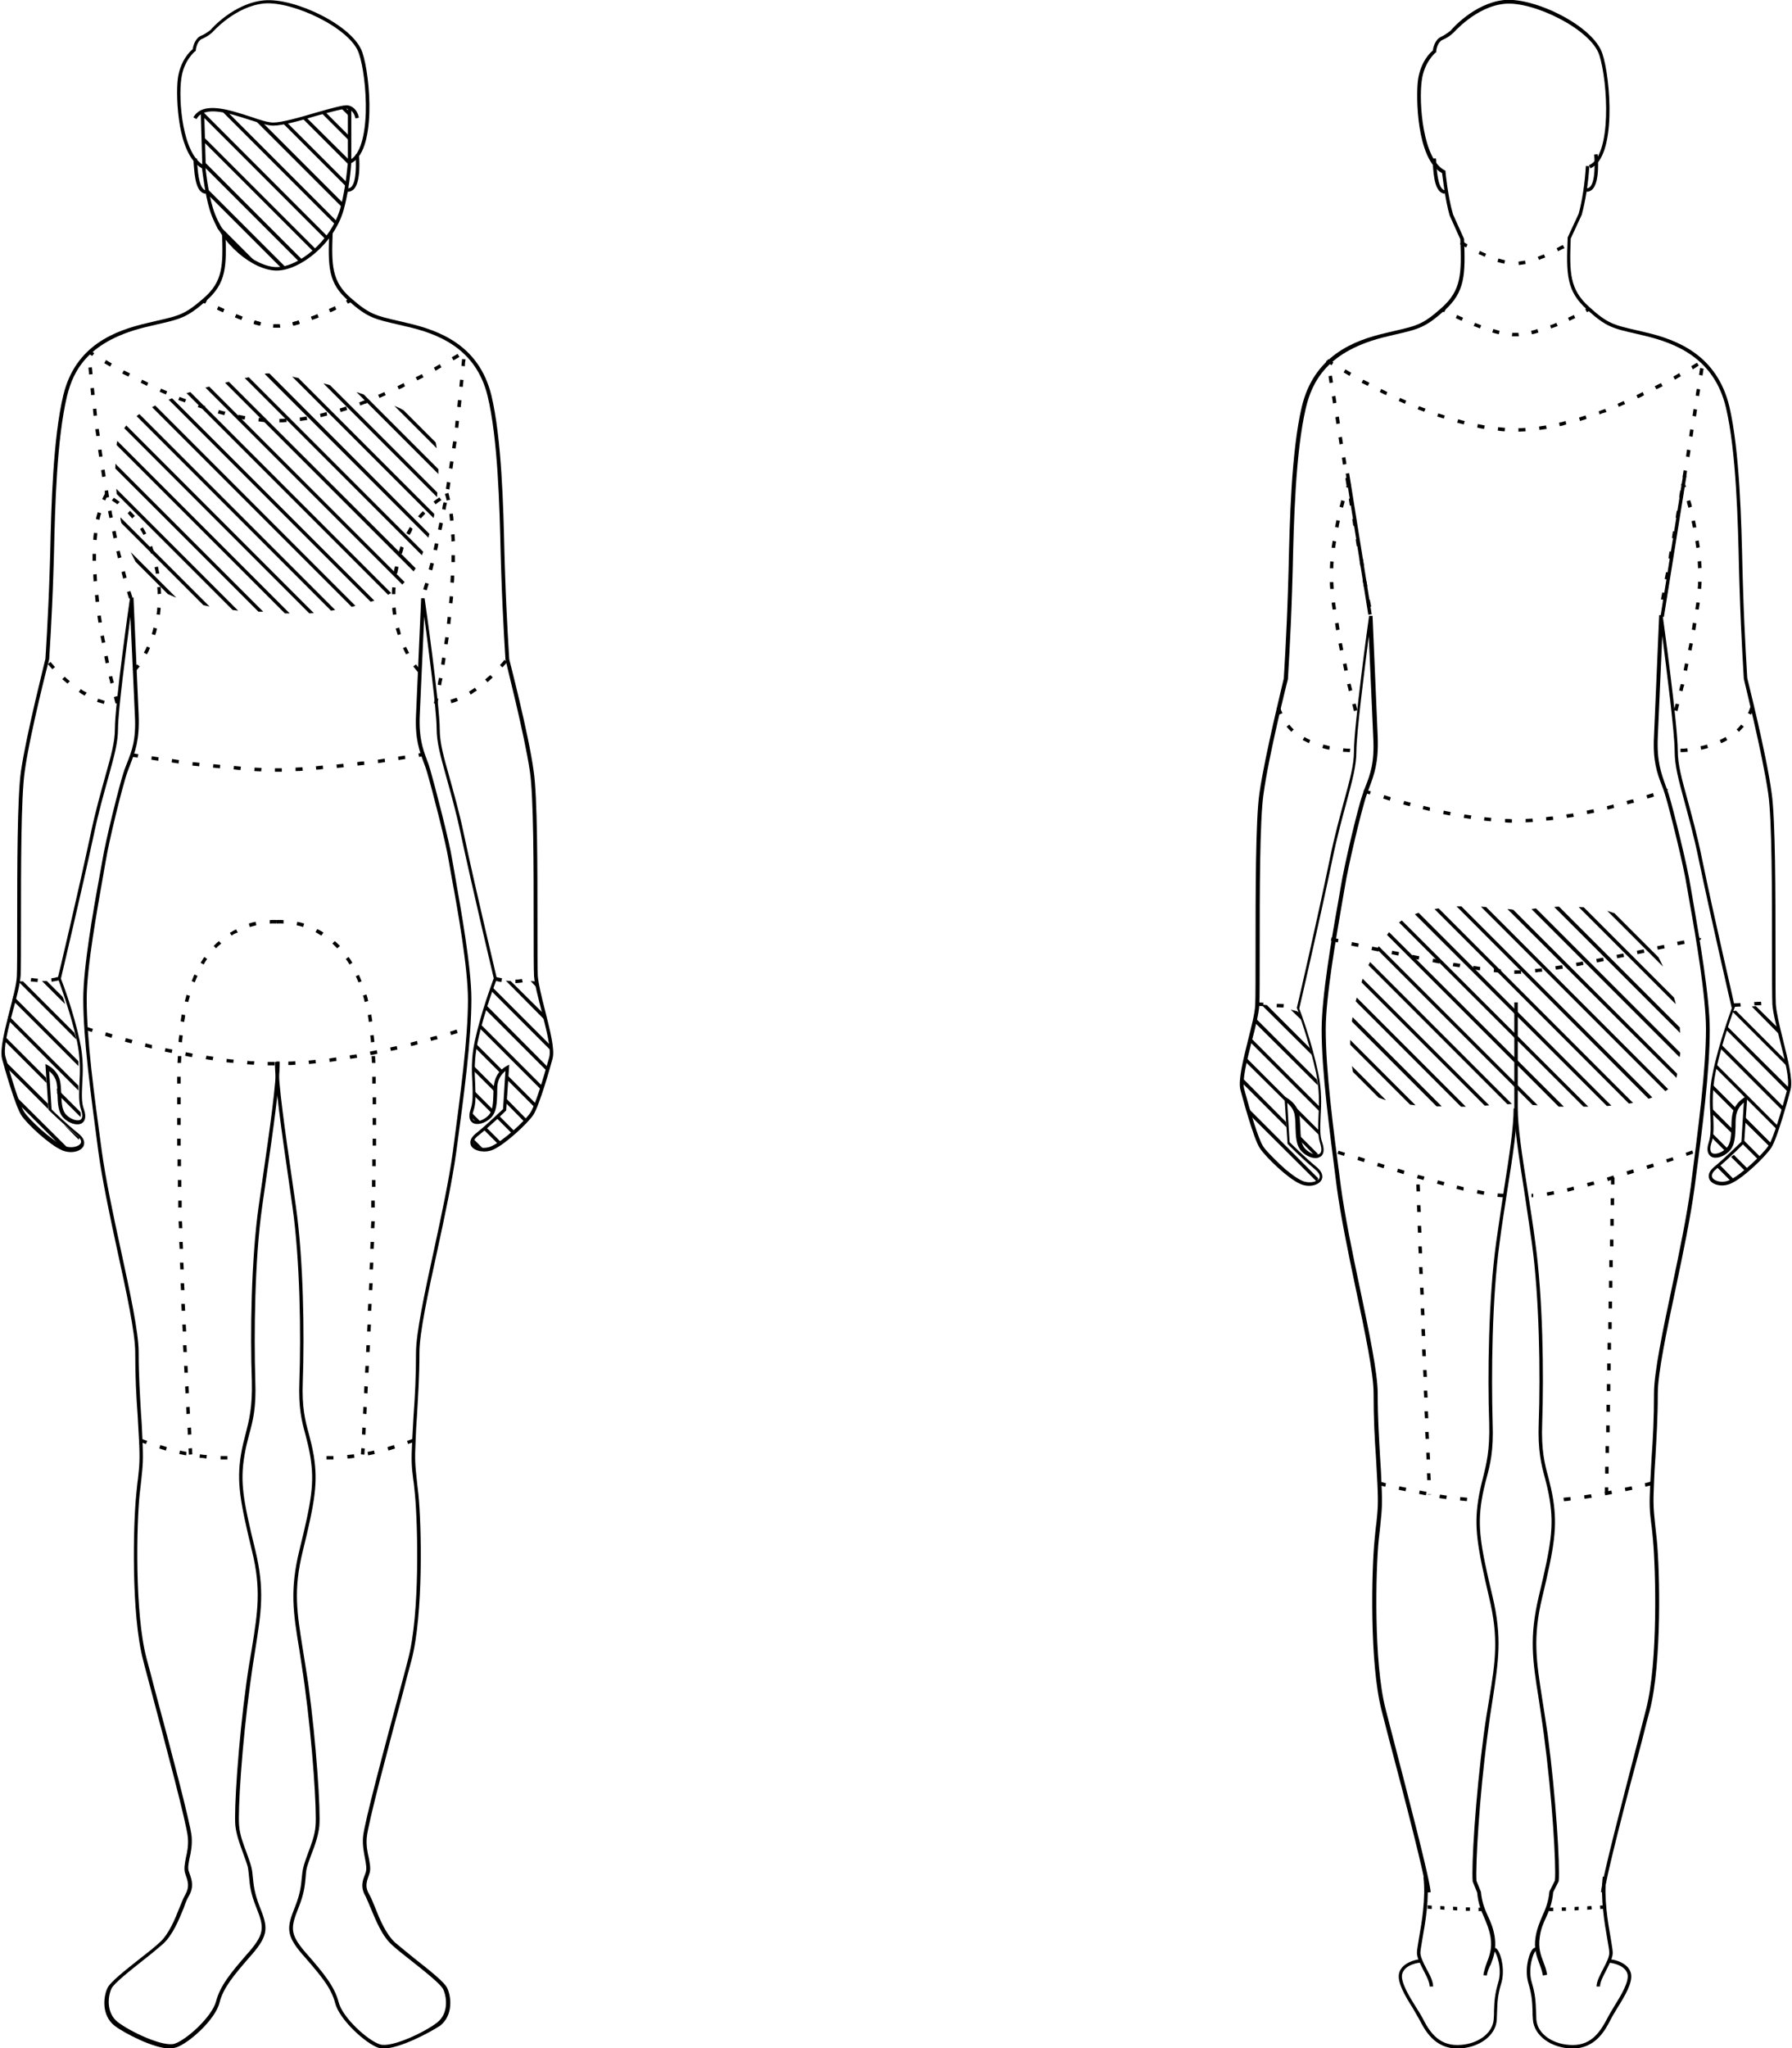 <?xml version="1.0" encoding="utf-8"?>
<!-- Generator: Adobe Illustrator 19.0.0, SVG Export Plug-In . SVG Version: 6.00 Build 0)  -->
<svg version="1.1" id="Layer_1" xmlns="http://www.w3.org/2000/svg" xmlns:xlink="http://www.w3.org/1999/xlink" x="0px" y="0px"
	 viewBox="239.6 222.9 520.8 595" style="enable-background:new 239.6 222.9 520.8 595;" xml:space="preserve">
<style type="text/css">
	.st0{fill:none;stroke:#231F20;stroke-linejoin:bevel;stroke-miterlimit:10;stroke-dasharray:2,4;}
</style>
<g id="XMLID_6469_">
	<polygon points="617.1,517.1 616.6,516.7 614.7,516.2 617.8,519.2 	"/>
</g>
<g id="XMLID_6470_">
	<polygon points="607.8,514.9 606.1,514.7 620.9,529.4 620.3,527.4 	"/>
</g>
<g id="XMLID_6471_">
	<polygon points="603.8,519.5 622.6,538.2 622.3,536.5 604.1,518.3 	"/>
</g>
<g id="XMLID_6472_">
	<polygon points="602.5,525.2 622.9,545.6 622.9,545.5 622.9,544.2 602.8,524.1 	"/>
</g>
<g id="XMLID_6473_">
	<polygon points="601.4,531.2 613.1,542.8 613,542.3 615.8,545.3 615.8,545.6 623,552.7 622.8,551.9 622.8,551.2 601.6,530 	"/>
</g>
<g id="XMLID_6474_">
	<polygon points="600.2,537.1 613.5,550.4 613.4,548.9 600.5,535.9 	"/>
</g>
<g id="XMLID_6475_">
	<polygon points="616.8,553.6 621.5,558.4 622.7,558.2 616.7,552.2 	"/>
</g>
<g id="XMLID_6476_">
	<polygon points="602.3,546.3 622.3,566.2 622.4,566.2 622.7,565.2 601.7,544.2 	"/>
</g>
<g id="XMLID_6477_">
	<polygon points="605.9,556.2 611.2,561.8 615.6,565.2 605.4,555 	"/>
</g>
<g id="XMLID_6491_">
	<polygon points="749.9,515.2 748.7,515.3 757.2,523.9 756.8,522 	"/>
</g>
<g id="XMLID_6492_">
	<polygon points="743.1,516.7 743.1,516.8 759,532.7 758.6,531 744.1,516.5 	"/>
</g>
<g id="XMLID_6493_">
	<polygon points="741.3,522 741.3,522.1 759.3,540.2 759.6,539 741.6,521.1 	"/>
</g>
<g id="XMLID_6494_">
	<polygon points="739.7,527.6 757.9,545.8 758.2,544.7 740,526.5 	"/>
</g>
<g id="XMLID_6495_">
	<polygon points="738.3,533.3 756.2,551.2 756.5,550.2 738.5,532.2 	"/>
</g>
<g id="XMLID_6496_">
	<polygon points="746.6,548.8 754.1,556.2 754.2,556.2 754.6,555.3 746.7,547.4 	"/>
</g>
<g id="XMLID_6497_">
	<polygon points="737.2,539.3 744.1,546.2 744.3,545.3 744.4,545.1 737.4,538.1 	"/>
</g>
<g id="XMLID_6498_">
	<polygon points="745.7,554.9 750.7,559.9 751.4,559.2 746.3,554.1 	"/>
</g>
<g id="XMLID_6499_">
	<polygon points="737.1,545.5 737.1,546.4 743.3,552.5 743.4,551.2 737.1,544.9 	"/>
</g>
<g id="XMLID_6500_">
	<polygon points="743.5,558.4 742.7,559 747,563.3 747.8,562.7 743.5,558.4 	"/>
</g>
<g id="XMLID_6501_">
	<polygon points="737,553.3 741.2,557.5 741.9,557 741.9,556.8 737.2,552.1 	"/>
</g>
<g id="XMLID_6502_">
	<polygon points="738.7,562.1 742.8,566.2 743.5,566 743.8,565.8 739.5,561.4 	"/>
</g>
<g id="XMLID_6512_">
	<path d="M257.8,512.5l-4.6-4.6l-1.4,0l6.7,6.7C258.3,513.8,258.1,513.1,257.8,512.5z"/>
</g>
<g id="XMLID_6513_">
	<path d="M246.3,508l-1.4,0l16.9,16.9c-0.1-0.5-0.3-1.2-0.6-2L246.3,508z"/>
</g>
<g id="XMLID_6514_">
	<path d="M243.2,513.4l19.2,19.2c0-0.5,0-1,0-1.4l-18.9-18.9L243.2,513.4z"/>
</g>
<g id="XMLID_6515_">
	<path d="M241.8,519.1l20.6,20.6c0-0.5,0-0.9,0-1.4L242.1,518L241.8,519.1z"/>
</g>
<g id="XMLID_6516_">
	<polygon points="240.6,525 253.1,537.5 253,536 240.8,523.8 	"/>
</g>
<g id="XMLID_6517_">
	<path d="M256.2,540.6l6.8,6.8c0.1-0.4,0.1-0.8,0-1.4l-6.9-6.9C256.2,539.6,256.2,540.1,256.2,540.6z"/>
</g>
<g id="XMLID_6518_">
	<polygon points="241.1,532.6 253.6,545.1 253.5,543.5 240.5,530.6 	"/>
</g>
<g id="XMLID_6519_">
	<polygon points="262.7,553.4 258,549.5 262.5,554 	"/>
</g>
<g id="XMLID_6520_">
	<polygon points="243.5,541.1 244.2,542.8 257.9,556.5 258.4,556.8 259.4,556.5 243.3,540.5 	"/>
</g>
<g id="XMLID_6535_">
	<polygon points="395.2,508 393.8,507.9 395.6,509.8 	"/>
</g>
<g id="XMLID_6536_">
	<polygon points="388,507.9 386.6,507.8 397.9,519.2 397.5,517.3 	"/>
</g>
<g id="XMLID_6537_">
	<path d="M382.4,510.8l17.1,17.1l-0.2-1.6l-16.5-16.5C382.6,510,382.5,510.4,382.4,510.8z"/>
</g>
<g id="XMLID_6538_">
	<path d="M380.6,516.1l17.7,17.7l0.3-1.1L381,515C380.9,515.4,380.7,515.7,380.6,516.1z"/>
</g>
<g id="XMLID_6539_">
	<path d="M378.9,521.5l17.8,17.8l0.3-1.1l-17.8-17.8C379.1,520.8,379,521.1,378.9,521.5z"/>
</g>
<g id="XMLID_6540_">
	<polygon points="386.7,536.3 394.8,544.4 395.2,543.4 386.8,535 	"/>
</g>
<g id="XMLID_6541_">
	<path d="M377.6,527.2l7.5,7.5c0.2-0.3,0.5-0.5,0.7-0.7l-8.1-8.1C377.6,526.3,377.6,526.7,377.6,527.2z"/>
</g>
<g id="XMLID_6542_">
	<path d="M377.3,534l6.2,6.2c0-0.5,0.1-0.9,0.1-1.3l-6.3-6.3C377.3,533.1,377.3,533.6,377.3,534z"/>
</g>
<g id="XMLID_6543_">
	<polygon points="386.3,543 391.8,548.6 392.5,547.9 386.4,541.7 	"/>
</g>
<g id="XMLID_6544_">
	<polygon points="383.8,547.6 388.4,552.2 389.1,551.5 384.5,546.9 	"/>
</g>
<g id="XMLID_6545_">
	<path d="M377.2,541l5.4,5.4c0.2-0.2,0.3-0.5,0.4-1l-5.8-5.8C377.2,540.1,377.2,540.6,377.2,541z"/>
</g>
<g id="XMLID_6546_">
	<path d="M376.7,547.6l1.4,1.4c0.3,0,0.7-0.1,1.1-0.3l-2.5-2.5C376.6,546.7,376.6,547.2,376.7,547.6z"/>
</g>
<g id="XMLID_6547_">
	<polygon points="380,550.9 384.1,555 385,554.5 380.8,550.3 	"/>
</g>
<g id="XMLID_6548_">
	<polygon points="377.4,555.5 378,556 379.9,556.5 377,553.6 	"/>
</g>
<g id="XMLID_6555_">
	<path d="M637.3,503.3l40.4,40.4c0.5,0,0.9-0.1,1.3-0.1l-41.2-41.2C637.6,502.6,637.5,503,637.3,503.3z"/>
</g>
<g id="XMLID_6556_">
	<path d="M635.3,508.3l35.8,35.8c0.5,0,0.9-0.1,1.3-0.1l-36.8-36.8C635.5,507.6,635.4,508,635.3,508.3z"/>
</g>
<g id="XMLID_6557_">
	<path d="M633.6,513.8l30.6,30.6c0.5,0,0.9,0,1.4,0l-31.7-31.7C633.8,513,633.7,513.4,633.6,513.8z"/>
</g>
<g id="XMLID_6558_">
	<path d="M632.5,519.7l24.6,24.6c0.5,0,1,0,1.5,0l-25.9-25.9C632.6,518.9,632.5,519.3,632.5,519.7z"/>
</g>
<g id="XMLID_6559_">
	<path d="M632,526.4l17.4,17.4c0.5,0.1,1.1,0.1,1.6,0.2l-19-19C632,525.4,632,525.9,632,526.4z"/>
</g>
<g id="XMLID_6560_">
	<path d="M632.8,534.3l7.5,7.5c0.7,0.2,1.3,0.5,2.1,0.7l-9.9-9.9C632.6,533.1,632.7,533.7,632.8,534.3z"/>
</g>
<g id="XMLID_6574_">
	<path d="M721.6,501l-12.8-12.8c-0.7-0.2-1.4-0.5-2.1-0.7l16.2,16.2C722.5,502.8,722.1,501.9,721.6,501z"/>
</g>
<g id="XMLID_6575_">
	<path d="M726.1,512.7l-26.2-26.2c-0.5,0-1-0.1-1.5-0.1l28.2,28.2C726.5,513.9,726.3,513.3,726.1,512.7z"/>
</g>
<g id="XMLID_6576_">
	<path d="M727.8,521.4l-35.1-35.1c-0.5,0-0.9,0-1.4,0.1l36.6,36.6C727.8,522.4,727.8,521.9,727.8,521.4z"/>
</g>
<g id="XMLID_6577_">
	<path d="M727.9,528.7l-41.9-41.9c-0.4,0.1-0.9,0.1-1.3,0.2l43,43C727.9,529.5,727.9,529.1,727.9,528.7z"/>
</g>
<g id="XMLID_6578_">
	<path d="M726.8,536c0.1-0.2,0.1-0.3,0.1-0.5c0.1-0.2,0.1-0.4,0.1-0.7l-47.6-47.6c-0.5-0.1-1-0.2-1.7-0.2L726.8,536z"/>
</g>
<g id="XMLID_6579_">
	<path d="M723.6,539.9c0.3-0.2,0.6-0.4,0.8-0.6l-52.9-52.9c-0.5,0-1-0.1-1.5-0.1L723.6,539.9z"/>
</g>
<g id="XMLID_6580_">
	<path d="M718.7,542.1c0.4-0.1,0.7-0.2,1.1-0.4l-55.5-55.5c-0.5,0-0.9,0-1.4,0L718.7,542.1z"/>
</g>
<g id="XMLID_6581_">
	<path d="M713,543.5c0.4-0.1,0.8-0.1,1.2-0.2l-56.5-56.5c-0.4,0.1-0.8,0.1-1.2,0.2L713,543.5z"/>
</g>
<g id="XMLID_6582_">
	<path d="M706.6,544.2c0.4,0,0.9-0.1,1.3-0.1l-56-56c-0.4,0.1-0.7,0.2-1.1,0.4L706.6,544.2z"/>
</g>
<g id="XMLID_6583_">
	<path d="M699.8,544.4c0.5,0,0.9,0,1.4,0L647,490.3c-0.3,0.2-0.6,0.4-0.8,0.6L699.8,544.4z"/>
</g>
<g id="XMLID_6584_">
	<path d="M643.3,493.7c-0.2,0.3-0.4,0.5-0.6,0.8l49.9,49.9c0.5,0,1,0,1.5,0L643.3,493.7z"/>
</g>
<g id="XMLID_6585_">
	<path d="M640.3,497.8c-0.2,0.3-0.4,0.6-0.5,0.9l45.2,45.2c0.5,0,1,0.1,1.5,0.1L640.3,497.8z"/>
</g>
<g id="XMLID_6598_">
	<path d="M341,255.2l-1.4-1.4c-0.3,0.1-0.7,0.2-1.1,0.3l2.5,2.5C341,256,341,255.6,341,255.2z"/>
</g>
<g id="XMLID_6599_">
	<path d="M341,262.3l-6.7-6.7c-0.2,0.1-0.3,0.1-0.5,0.2c-0.2,0.1-0.3,0.1-0.5,0.2l7.7,7.7C341,263.3,341,262.8,341,262.3z"/>
</g>
<g id="XMLID_6600_">
	<path d="M340.9,269.2L328.6,257c-0.4,0.1-0.8,0.1-1.2,0.2l13.3,13.3C340.8,270.1,340.8,269.6,340.9,269.2z"/>
</g>
<g id="XMLID_6601_">
	<path d="M340.1,275.6l-17.4-17.4c-0.4,0.1-0.8,0.1-1.2,0.2l18.5,18.5C340,276.5,340,276,340.1,275.6z"/>
</g>
<g id="XMLID_6602_">
	<path d="M339.3,281.9l-23.5-23.5l-2.3-0.8l25.5,25.5C339.2,282.7,339.2,282.3,339.3,281.9z"/>
</g>
<g id="XMLID_6603_">
	<path d="M337.8,287.5l-32-32l-1.6-0.3h-0.1l33.2,33.2C337.5,288.1,337.7,287.8,337.8,287.5z"/>
</g>
<g id="XMLID_6604_">
	<path d="M335,291.8l-36.5-36.5h-0.2l0.1,1.3l36,36C334.6,292.3,334.8,292,335,291.8z"/>
</g>
<g id="XMLID_6605_">
	<path d="M298.8,264.1l31.9,31.9c0.2-0.2,0.5-0.5,0.7-0.7l-32.7-32.7L298.8,264.1z"/>
</g>
<g id="XMLID_6606_">
	<path d="M299,271.4l27.8,27.8c0.3-0.2,0.6-0.4,0.9-0.6L299,269.9L299,271.4z"/>
</g>
<g id="XMLID_6607_">
	<path d="M300.2,279.6l21.5,21.5c0.2,0,0.3,0,0.5-0.1c0.2,0,0.5-0.1,0.7-0.2l-22.9-22.9L300.2,279.6z"/>
</g>
<g id="XMLID_6608_">
	<path d="M302.9,289.4l8.8,8.8c0.8,0.4,1.8,1,2.8,1.4L301.9,287C302.2,287.8,302.6,288.7,302.9,289.4z"/>
</g>
<g id="XMLID_6613_">
	<path d="M273.1,359l41.6,41.6c0.5,0,1,0,1.4,0l-43-43C273.2,358,273.1,358.5,273.1,359z"/>
</g>
<g id="XMLID_6614_">
	<path d="M273.5,366.4l33.7,33.7c0.5,0.1,1.1,0.1,1.6,0.2l-35.4-35.4C273.4,365.4,273.5,365.9,273.5,366.4z"/>
</g>
<g id="XMLID_6615_">
	<path d="M274.9,374.9l23.8,23.8c0.6,0.1,1.2,0.3,1.8,0.4l-25.9-25.9C274.6,373.7,274.7,374.3,274.9,374.9z"/>
</g>
<g id="XMLID_6616_">
	<path d="M279,386.1l9.4,9.4c0.7,0.3,1.4,0.6,2.1,0.9c0.1,0,0.2,0.1,0.3,0.1l-13.2-13.2C278.1,384.3,278.5,385.2,279,386.1z"/>
</g>
<g id="XMLID_6632_">
	<path d="M354.2,340.8l12.3,12.3c0-0.2,0-0.4-0.1-0.6c0-0.4-0.1-0.7-0.2-1.1l-9.3-9.3C356.1,341.6,355.2,341.2,354.2,340.8z"/>
</g>
<g id="XMLID_6633_">
	<path d="M343.2,336.8l23.8,23.8c0-0.5,0-0.9,0-1.4l-21.7-21.7C344.5,337.2,343.8,337,343.2,336.8z"/>
</g>
<g id="XMLID_6634_">
	<path d="M333.6,334.3l33,33c0-0.4,0.1-0.9,0.1-1.3l-31.2-31.2C334.8,334.6,334.2,334.4,333.6,334.3z"/>
</g>
<g id="XMLID_6635_">
	<path d="M324.5,332.3l41.1,41.1c0.1-0.4,0.2-0.8,0.2-1.2l-39.5-39.5C325.7,332.6,325.1,332.5,324.5,332.3z"/>
</g>
<g id="XMLID_6636_">
	<path d="M317.9,331.4H317c-0.1,0-0.3,0.1-0.5,0.1l47.6,47.6c0.1-0.4,0.2-0.7,0.3-1.1L317.9,331.4z"/>
</g>
<g id="XMLID_6637_">
	<path d="M311.9,332.5c-0.4,0.1-0.8,0.2-1.2,0.2l51.5,51.5c0.1-0.3,0.3-0.7,0.4-1L311.9,332.5z"/>
</g>
<g id="XMLID_6638_">
	<path d="M306.1,333.8c-0.4,0.1-0.8,0.2-1.1,0.3l54.8,54.8c0.2-0.3,0.4-0.6,0.6-0.9L306.1,333.8z"/>
</g>
<g id="XMLID_6639_">
	<path d="M300.4,335.2c-0.4,0.1-0.7,0.2-1.1,0.3l57.2,57.2c0.2-0.2,0.5-0.5,0.7-0.7L300.4,335.2z"/>
</g>
<g id="XMLID_6640_">
	<path d="M294.9,336.8c-0.4,0.1-0.7,0.2-1.1,0.3l58.6,58.6c0.3-0.2,0.6-0.4,0.9-0.5L294.9,336.8z"/>
</g>
<g id="XMLID_6641_">
	<path d="M289.6,338.6c-0.3,0.1-0.7,0.3-1,0.4l58.7,58.7c0.4-0.1,0.7-0.2,1.1-0.3L289.6,338.6z"/>
</g>
<g id="XMLID_6642_">
	<path d="M284.7,340.7c-0.3,0.2-0.6,0.3-0.9,0.5l58,58c0.4-0.1,0.8-0.2,1.1-0.3L284.7,340.7z"/>
</g>
<g id="XMLID_6643_">
	<path d="M280.1,343.2c-0.3,0.2-0.6,0.4-0.8,0.6l56.5,56.5c0.4-0.1,0.8-0.1,1.2-0.2L280.1,343.2z"/>
</g>
<g id="XMLID_6644_">
	<path d="M276.3,346.5c-0.2,0.3-0.4,0.5-0.6,0.8l53.8,53.8c0.4,0,0.9-0.1,1.3-0.1L276.3,346.5z"/>
</g>
<g id="XMLID_6645_">
	<path d="M273.7,351c-0.1,0.3-0.1,0.6-0.2,0.9c0,0.1,0,0.2,0,0.3l48.9,48.9c0.4,0,0.9,0,1.4,0L273.7,351z"/>
</g>
<g id="XMLID_508_">
	<g id="XMLID_509_">
		<g id="XMLID_516_">
			<g id="XMLID_1256_">
				<path d="M320,301.5c-6.7,0-16.5-7.6-19.5-17.8c-1.3-4.3-2-10.5-2.2-11.9c-3.8-2.1-5.6-7.8-6.4-12.3c-0.9-5.2-1-10.9-0.6-13.9
					c0.7-5,3.5-7.8,4.3-8.4c0.1-0.7,0.6-3.1,2.4-3.9c1.7-0.7,2.7-1.7,2.8-1.7c0.2-0.3,6.8-7.8,15.6-8.6c8.8-0.8,25.9,7.3,28.5,15.1
					c2.4,7,4.2,29.2-3.5,32.3l-0.4-0.9c2.9-1.2,4.6-6,4.9-13.7c0.2-6.9-0.8-13.9-2-17.4c-2.4-7.3-19.2-15.2-27.5-14.5
					c-8.4,0.8-14.9,8.2-15,8.3c-0.1,0.1-1.2,1.2-3.1,2c-1.6,0.7-1.8,3.3-1.8,3.3l0,0.2l-0.2,0.1c0,0-3.3,2.6-4,7.9
					c-0.9,6.2,0.3,22.2,6.7,25.3l0.3,0.1l0,0.3c0,0.1,0.7,7.2,2.2,12c2.9,9.6,12.3,17.1,18.6,17.1L320,301.5L320,301.5z"/>
			</g>
		</g>
		<g id="XMLID_515_">
			<g id="XMLID_1255_">
				<path d="M288.9,818c-4.6,0-13.1-4.4-16-6.6c-3.8-3-3.3-8.3-2.1-10.9c0.8-1.8,5.3-5.3,9.6-8.7c2.2-1.7,4.2-3.3,5.6-4.6
					c2.7-2.4,4.5-6.9,5.8-10.2c0.6-1.5,1.1-2.7,1.6-3.6c1.3-2.3,0.9-3.7,0.2-5.7l-0.2-0.6c-0.4-1.3-0.1-2.7,0.2-4.4
					c0.4-1.7,0.8-3.6,0.6-6c-0.3-3.8-6.5-27-10.6-42.4c-0.9-3.5-1.8-6.6-2.4-9.1c-3.5-13.3-2.9-39.5-2-48.2c0.2-1.8,0.3-3.3,0.5-4.5
					c0.4-3.8,0.6-5.3,0.3-11.3c-0.1-2.4-0.3-4.8-0.4-7.2c-0.4-5.4-0.7-11-0.7-18.2c0-5.6-2.5-17.3-5.2-29.6
					c-2.2-10.1-4.4-20.6-5.5-28.6c-2.2-16.8-4.4-32.7-4.4-44.5c0-9.3,3-26.3,4.7-35.5c0.4-2.3,0.7-4,0.9-5
					c0.8-5.1,4.9-21.8,6.3-25.9c0.3-0.7,0.5-1.4,0.8-2.1c1.4-3.5,2.7-6.8,2.3-13.9c-0.3-6.2-0.9-20.6-1.3-28.6
					c-1.2,9.2-3.6,27.4-3.6,32.5c0,4.1-1.2,8.3-2.8,14.1c-1.2,4.4-2.8,9.8-4.3,17c-3.4,15.8-9,39.4-9.5,41.5
					c0.5,1.2,3.7,9.7,5.5,18.2c1.1,5,0.9,9.1,0.7,12.4c-0.1,2.8-0.3,5.3,0.5,7.4c0.9,2.6,0,3.6-0.6,4c-1.3,0.8-3.7,0.1-5.3-1.5
					c-1.7-1.7-1.7-4.5-1.8-7c0-1.3-0.1-2.6-0.3-3.5c-0.4-1.5-1.4-2.6-2.1-3.1l0.7,11.1c0.7,0.7,4.3,4.2,7.8,7
					c2.2,1.8,1.7,3.2,1.4,3.8c-1,1.6-3.9,2.1-6.3,1c-3.6-1.6-10-7.5-11.7-10.1c-1.8-2.8-5-14.1-5.6-16.4c-0.7-2.7,0.8-8.4,2.2-14
					c1-3.9,2-7.6,2.1-10c0.1-2,0.1-8,0.1-15.6c0-15.4,0-36.5,1.1-44c1.6-11,7.1-32.4,7.1-32.6c0,0,0.8-11.9,1.2-24.5
					c0.1-1.9,0.1-4.1,0.2-6.5c0.3-13.2,0.8-33.1,3.8-45.6c3.5-14.5,15-18.8,24.6-21l2.1-0.5c7-1.6,8.6-1.9,14-6.6
					c5.7-4.9,5.8-9.5,5.4-19.4l1,0c0.4,10.2,0.3,15-5.7,20.2c-5.5,4.8-7.4,5.2-14.4,6.8l-2.1,0.5c-17.7,4-22,12.9-23.8,20.2
					c-3,12.4-3.5,32.2-3.8,45.4c-0.1,2.4-0.1,4.6-0.2,6.5c-0.4,12.6-1.2,24.5-1.2,24.6c-0.1,0.3-5.6,21.6-7.1,32.5
					c-1.1,7.4-1.1,28.4-1.1,43.8c0,7.6,0,13.6-0.1,15.6c-0.2,2.5-1.1,6.2-2.2,10.1c-1.4,5.2-2.9,11-2.2,13.5
					c1.7,6.2,4.1,14.1,5.5,16.1c1.6,2.4,7.9,8.2,11.3,9.7c2,0.9,4.4,0.4,5-0.6c0.6-0.9-0.5-1.9-1.2-2.5c-3.9-3.2-7.9-7.1-8-7.2
					l-0.1-0.1l-0.9-13.3l0.8,0.4c0.1,0.1,2.6,1.3,3.4,4.3c0.3,1.1,0.3,2.4,0.4,3.8c0.1,2.4,0.1,4.9,1.5,6.3c1.3,1.3,3.2,1.9,4.1,1.4
					c0.6-0.4,0.7-1.4,0.2-2.8c-0.8-2.3-0.6-4.8-0.5-7.8c0.2-3.4,0.3-7.3-0.7-12.1c-2-9-5.5-18.1-5.5-18.2l-0.1-0.1l0-0.2
					c0.1-0.2,6-25.2,9.5-41.6c1.5-7.2,3.1-12.6,4.3-17c1.6-5.7,2.8-9.8,2.8-13.8c0-7.1,4.2-36.9,4.4-38.1l1,0c0,0,1.1,25.4,1.5,34.1
					c0.3,7.4-1.1,10.9-2.4,14.3c-0.3,0.7-0.5,1.4-0.8,2.1c-1.5,4.1-5.5,20.6-6.3,25.7c-0.2,1-0.5,2.8-0.9,5.1
					c-1.6,9.1-4.7,26.1-4.7,35.3c0,11.7,2.1,27.5,4.4,44.3c1.1,8,3.3,18.4,5.5,28.5c2.7,12.4,5.2,24.1,5.2,29.8
					c0,7.1,0.4,12.7,0.7,18.1c0.2,2.4,0.3,4.8,0.4,7.2c0.3,6.1,0.1,7.6-0.3,11.5c-0.1,1.2-0.3,2.6-0.5,4.4c-0.9,8.6-1.5,34.6,2,47.8
					c0.7,2.5,1.5,5.6,2.4,9.1c4.4,16.3,10.3,38.6,10.7,42.6c0.2,2.5-0.2,4.6-0.6,6.3c-0.3,1.6-0.6,2.9-0.2,3.9l0.2,0.6
					c0.7,2,1.3,3.8-0.2,6.5c-0.5,0.8-1,2-1.5,3.5c-1.4,3.4-3.2,7.9-6.1,10.5c-1.4,1.2-3.4,2.9-5.6,4.6c-3.8,3-8.6,6.8-9.3,8.3
					c-1.1,2.4-1.5,7.1,1.8,9.7c3.6,2.8,13.3,7.4,16.6,6.3c3.5-1.2,10.8-7.8,12-12.3c1.2-4.6,4.4-8.4,8.9-13.6l0.8-0.9
					c4.6-5.4,4.2-7.2,1.9-13c-1.6-4-1.8-6.3-2-8.5c-0.1-1.1-0.2-2.1-0.4-3.1c-0.3-1.1-0.8-2.4-1.3-3.8c-0.9-2.5-2-5.3-2.3-8.2
					c-0.4-4.4,0.8-23.7,3.2-41.3c0.5-3.8,1.1-7.2,1.6-10.1c1.7-10.7,2.8-17.2,0-28.5c-3.5-14.5-4.4-19.9-3.2-27.6
					c0.4-2.5,0.9-4.4,1.4-6.3c1-3.9,2-7.7,1.8-15.4c-0.5-13.7-0.2-35.3,2-50.8c0.4-2.8,0.8-5.6,1.2-8.4c2-13.9,3.9-27,3.9-33.5h1
					c0,6.6-1.9,19.8-3.9,33.7c-0.4,2.8-0.8,5.6-1.2,8.4c-2.2,15.5-2.4,37-2,50.7c0.3,7.8-0.7,11.6-1.8,15.6c-0.5,1.9-1,3.8-1.4,6.3
					c-1.2,7.5-0.4,12.5,3.2,27.2c2.8,11.6,1.7,18.1,0,28.9c-0.5,3-1,6.3-1.5,10.1c-2.4,17.6-3.6,36.8-3.2,41.1
					c0.2,2.7,1.3,5.5,2.2,7.9c0.5,1.4,1,2.8,1.3,3.9c0.3,1.1,0.4,2.2,0.5,3.3c0.2,2,0.4,4.3,1.9,8.2c2.4,6,2.9,8.2-2.1,14l-0.8,0.9
					c-4.4,5.1-7.6,8.8-8.7,13.2c-1.2,4.9-8.9,11.8-12.6,13C290,817.9,289.5,818,288.9,818z"/>
			</g>
		</g>
		<g id="XMLID_512_">
			<g id="XMLID_514_">
				<g id="XMLID_1254_">
					<path d="M320,301.5v-1c6.3,0,15.8-7.5,18.5-17.1c1-3.6,1.8-8.6,2.2-13.5l0-15.7h1V270c-0.3,5-1.2,10.1-2.2,13.8
						C336.7,293.8,326.7,301.5,320,301.5z"/>
				</g>
			</g>
			<g id="XMLID_513_">
				<g id="XMLID_1253_">
					<path d="M351.1,818c-0.6,0-1.1-0.1-1.5-0.2c-3.7-1.2-11.4-8.2-12.6-13c-1.1-4.4-4.3-8.1-8.7-13.2l-0.8-0.9c-5-5.8-4.5-8-2.1-14
						c1.5-3.8,1.7-6.1,1.9-8.2c0.1-1.1,0.2-2.1,0.5-3.3c0.3-1.2,0.8-2.5,1.3-3.9c0.9-2.4,2-5.2,2.2-7.9c0.4-4.3-0.8-23.5-3.2-41.1
						c-0.5-3.8-1.1-7.2-1.5-10.1c-1.8-10.8-2.8-17.4,0-28.9c3.6-14.6,4.4-19.6,3.2-27.2c-0.4-2.4-0.9-4.4-1.4-6.3
						c-1.1-4-2.1-7.8-1.8-15.6c0.5-13.7,0.2-35.2-2-50.7c-0.4-2.8-0.8-5.6-1.2-8.4c-2-13.9-3.9-27.1-3.9-33.7h1
						c0,6.6,1.9,19.7,3.9,33.6c0.4,2.8,0.8,5.6,1.2,8.4c2.2,15.6,2.5,37.1,2,50.8c-0.3,7.7,0.7,11.4,1.8,15.4c0.5,1.9,1,3.9,1.4,6.3
						c1.2,7.6,0.4,13-3.2,27.6c-2.8,11.4-1.7,17.8,0,28.5c0.5,3,1,6.3,1.6,10.1c2.4,17.7,3.6,37,3.2,41.3c-0.3,2.8-1.3,5.7-2.3,8.2
						c-0.5,1.4-1,2.7-1.3,3.8c-0.3,1.1-0.3,2.1-0.4,3.1c-0.2,2.1-0.4,4.5-2,8.5c-2.3,5.8-2.7,7.6,1.9,13l0.8,0.9
						c4.5,5.2,7.7,9,8.9,13.6c1.1,4.5,8.5,11.2,12,12.3c3.3,1.1,13-3.5,16.6-6.3c3.4-2.6,2.9-7.4,1.8-9.7c-0.7-1.5-5.5-5.3-9.3-8.3
						c-2.2-1.7-4.3-3.4-5.6-4.6c-2.9-2.6-4.7-7.2-6.1-10.5c-0.6-1.4-1.1-2.7-1.5-3.5c-1.6-2.7-1-4.5-0.2-6.5l0.2-0.6
						c0.3-1,0.1-2.3-0.2-3.9c-0.3-1.7-0.8-3.8-0.6-6.3c0.3-3.9,6.3-26.3,10.7-42.6c0.9-3.5,1.8-6.6,2.4-9.1
						c3.5-13.2,2.8-39.2,2-47.8c-0.2-1.8-0.3-3.3-0.5-4.4c-0.5-3.9-0.6-5.4-0.3-11.5c0.1-2.5,0.3-4.8,0.4-7.2
						c0.4-5.4,0.7-11,0.7-18.1c0-5.7,2.5-17.4,5.2-29.8c2.2-10.1,4.4-20.5,5.5-28.5c2.2-16.8,4.4-32.7,4.4-44.3
						c0-9.2-3-26.2-4.7-35.3c-0.4-2.3-0.7-4-0.9-5.1c-0.8-5.2-5-21.3-6.3-25.7c-0.3-1-0.6-1.9-1-2.9c-1.2-3.3-2.5-6.7-2.2-13.5
						c0.4-8.7,1.5-34.1,1.5-34.1l1,0c0.2,1.3,4.4,31,4.4,38.1c0,4,1.2,8.1,2.8,13.8c1.2,4.4,2.8,9.8,4.3,17
						c3.5,16.5,9.5,41.4,9.5,41.6l0,0.2l-0.1,0.1c0,0.1-3.6,9.2-5.5,18.2c-1,4.8-0.9,8.7-0.7,12.1c0.1,2.9,0.3,5.5-0.5,7.8
						c-0.5,1.5-0.4,2.5,0.2,2.8c0.9,0.6,2.8-0.1,4.1-1.4c1.4-1.4,1.4-3.9,1.5-6.3c0-1.4,0.1-2.7,0.4-3.8c0.8-3,3.3-4.2,3.4-4.3
						l0.8-0.4l-0.9,13.3l-0.1,0.1c0,0-4,4-8,7.2c-0.7,0.5-1.7,1.6-1.2,2.5c0.6,1,3,1.5,5,0.6c3.4-1.5,9.7-7.3,11.3-9.7
						c1.4-2,3.8-10,5.5-16.1c0.7-2.4-0.9-8.3-2.2-13.5c-1-3.9-2-7.6-2.2-10.2c-0.1-2-0.1-8-0.1-15.6c0-15.4,0-36.4-1.1-43.8
						c-1.6-10.9-7.1-32.2-7.1-32.5c0-0.2-0.8-12.1-1.2-24.7c-0.1-1.9-0.1-4.1-0.2-6.5c-0.3-13.1-0.8-33-3.8-45.4
						c-3.4-13.9-14.5-18.1-23.8-20.2l-2.1-0.5c-7-1.6-8.9-2-14.4-6.8c-6.1-5.2-6.1-10-5.7-20.2l1,0c-0.4,9.9-0.3,14.5,5.4,19.4
						c5.3,4.6,7,5,14,6.6l2.1,0.5c9.6,2.2,21,6.5,24.6,21c3,12.5,3.5,32.4,3.8,45.6c0.1,2.4,0.1,4.5,0.2,6.5
						c0.4,12.5,1.2,24.4,1.2,24.6c0,0.1,5.6,21.5,7.1,32.5c1.1,7.4,1.1,28.5,1.1,43.9c0,7.6,0,13.6,0.1,15.6c0.2,2.4,1.1,6.1,2.1,10
						c1.4,5.6,2.9,11.3,2.2,14c-0.6,2.3-3.8,13.6-5.6,16.4c-1.7,2.5-8.1,8.5-11.7,10.1c-2.3,1-5.3,0.5-6.3-1c-0.3-0.5-0.9-2,1.4-3.8
						c3.5-2.8,7-6.3,7.8-7l0.7-11.1c-0.7,0.6-1.7,1.6-2.1,3.1c-0.3,0.9-0.3,2.2-0.3,3.5c-0.1,2.5-0.1,5.3-1.8,7
						c-1.6,1.6-4,2.3-5.3,1.5c-0.6-0.4-1.5-1.4-0.6-4c0.7-2.1,0.6-4.6,0.5-7.4c-0.2-3.3-0.4-7.4,0.7-12.4c1.8-8.4,5.1-17,5.5-18.2
						c-0.5-2.1-6.1-25.7-9.5-41.5c-1.5-7.2-3.1-12.6-4.3-17c-1.6-5.8-2.8-9.9-2.8-14.1c0-5.2-2.4-23.3-3.6-32.5
						c-0.4,8-1,22.4-1.3,28.6c-0.3,6.6,0.9,9.9,2.1,13.1c0.4,1,0.7,1.9,1,3c1.3,4.5,5.5,20.6,6.3,25.8c0.2,1,0.5,2.8,0.9,5.1
						c1.6,9.2,4.7,26.2,4.7,35.5c0,11.7-2.1,27.6-4.4,44.5c-1.1,8-3.3,18.5-5.5,28.6c-2.7,12.3-5.2,24-5.2,29.6
						c0,7.1-0.4,12.7-0.7,18.2c-0.2,2.4-0.3,4.8-0.4,7.2c-0.3,6-0.1,7.5,0.3,11.3c0.1,1.2,0.3,2.6,0.5,4.5c0.9,8.7,1.5,34.8-2,48.2
						c-0.7,2.5-1.5,5.6-2.4,9.1c-4.1,15.3-10.3,38.5-10.6,42.4c-0.2,2.3,0.2,4.3,0.6,6c0.3,1.7,0.6,3.1,0.2,4.4l-0.2,0.6
						c-0.7,2-1.2,3.4,0.2,5.7c0.5,0.9,1,2.1,1.6,3.6c1.3,3.3,3.1,7.7,5.8,10.2c1.4,1.2,3.4,2.8,5.6,4.6c4.3,3.4,8.8,6.9,9.6,8.7
						c1.2,2.6,1.7,7.9-2.1,10.9C364.1,813.6,355.7,818,351.1,818z"/>
				</g>
			</g>
		</g>
		<g id="XMLID_511_">
			<g id="XMLID_1252_">
				<path d="M299.4,279.2c-2.8-0.3-3.2-4.7-3.5-8.6c0-0.5-0.1-1.1-0.1-1.6l1-0.1c0.1,0.5,0.1,1,0.1,1.6c0.3,3.3,0.7,7.5,2.6,7.7
					L299.4,279.2z"/>
			</g>
		</g>
		<g id="XMLID_510_">
			<g id="XMLID_1251_">
				<path d="M340.8,278.6c-0.1,0-0.2,0-0.2,0l0.1-1c0.4,0,0.7-0.1,1-0.4c1.6-1.6,1.4-7.3,1.2-9.4l1-0.1c0.1,0.8,0.7,8-1.5,10.2
					C341.9,278.3,341.4,278.6,340.8,278.6z"/>
			</g>
		</g>
	</g>
</g>
<g id="XMLID_498_">
	<g id="XMLID_499_">
		<g id="XMLID_507_">
			<g id="XMLID_1250_">
				<path d="M671.7,796.8l-1-0.1c0.2-1.3,0.6-2.5,1-3.6c0.8-2.1,1.6-4.2,1.1-7.4c-0.4-2.3-1.1-3.9-1.8-5.6c-0.9-2-1.8-4.1-2.1-7.4
					l-1.3-3.2c-0.4-4.5,0.8-24.4,3.2-42.6c0.5-3.9,1.1-7.4,1.6-10.4c1.8-11,2.8-17.7,0-29.4c-3.5-15-4.4-20.5-3.2-28.4
					c0.4-2.5,0.9-4.6,1.4-6.5c1-4.1,2-7.9,1.8-15.8c-0.5-14.1-0.2-36.3,2-52.4c0.8-5.6,1.6-10.9,2.3-15.6c1.6-10.1,2.8-18,2.8-23.5
					h1c0,5.5-1.2,13.5-2.8,23.6c-0.7,4.7-1.6,10-2.3,15.6c-2.2,16-2.4,38.1-2,52.2c0.3,8.1-0.7,12-1.8,16.1c-0.5,1.9-1,3.9-1.4,6.4
					c-1.2,7.7-0.4,12.9,3.2,28c2.8,11.9,1.7,18.6,0,29.8c-0.5,3-1,6.5-1.5,10.4c-2.4,18.1-3.5,37.7-3.2,42.3l1.3,3.2
					c0.3,3.2,1.2,5.2,2.1,7.2c0.8,1.7,1.5,3.4,1.9,5.9c0.5,3.5-0.3,5.8-1.1,7.9C672.3,794.6,671.9,795.6,671.7,796.8z"/>
			</g>
		</g>
		<g id="XMLID_505_">
			<g id="XMLID_1249_">
				<path d="M654.2,772.7c-0.3-4-6.5-27.9-10.7-43.7c-0.9-3.6-1.8-6.8-2.4-9.3c-3.5-13.7-2.9-40.7-2-49.6c0.2-1.9,0.3-3.4,0.5-4.6
					c0.4-4,0.6-5.5,0.3-11.7c-0.1-2.5-0.3-5-0.4-7.4c-0.4-5.6-0.7-11.4-0.7-18.7c0-5.8-2.5-17.8-5.2-30.5
					c-2.2-10.4-4.4-21.2-5.5-29.4c-2.2-17.3-4.4-33.7-4.4-45.8c0-9.5,3-27.1,4.7-36.5c0.4-2.3,0.7-4.1,0.9-5.2
					c0.8-5.2,4.8-22.4,6.3-26.6c0.3-0.8,0.5-1.5,0.8-2.2c1.4-3.6,2.7-7,2.3-14.3c-0.3-6.3-0.9-21.3-1.3-29.5
					c-1.2,9.5-3.6,28.2-3.6,33.5c0,4.2-1.2,8.5-2.8,14.5c-1.2,4.5-2.8,10.1-4.3,17.5c-3.4,16.3-9,40.6-9.5,42.7
					c0.5,1.2,3.7,10,5.5,18.7c1.1,5.1,0.9,9.3,0.7,12.7c-0.1,2.9-0.3,5.5,0.5,7.6c0.9,2.7,0,3.8-0.7,4.1c-1.3,0.8-3.7,0.1-5.3-1.6
					c-1.7-1.7-1.7-4.6-1.8-7.2c0-1.4-0.1-2.7-0.3-3.7c-0.4-1.6-1.4-2.6-2.1-3.2l0.7,11.4c0.7,0.7,4.3,4.3,7.8,7.2
					c2.3,1.9,1.7,3.4,1.4,3.9c-1,1.6-3.9,2.1-6.2,1c-3.6-1.6-10-7.8-11.7-10.4c-1.8-2.8-5-14.6-5.6-16.9c-0.7-2.8,0.8-8.7,2.2-14.4
					c1-4,2-7.8,2.1-10.3c0.1-2,0.1-8.2,0.1-16c0-15.9,0-37.6,1.1-45.3c1.6-11.3,7.1-33.3,7.1-33.5c0,0,0.8-12.3,1.2-25.2
					c0.1-2,0.1-4.2,0.2-6.7c0.3-13.6,0.8-34.1,3.8-46.9c3.5-14.9,15-19.4,24.6-21.6l2.1-0.5c7-1.6,8.6-2,14-6.8
					c5.7-5.1,5.8-9.8,5.4-19.9l-3.1-6.9c-1.3-4.5-2-11-2.2-12.3c-7.5-4.1-7.6-22.4-7-27c0.7-5.2,3.5-8,4.3-8.6
					c0.1-0.7,0.6-3.2,2.4-4c1.7-0.8,2.7-1.8,2.8-1.8c0.2-0.3,6.8-8,15.6-8.9c8.8-0.8,25.9,7.5,28.5,15.6c2.4,7.2,4.2,30.1-3.5,33.3
					l-0.4-0.9c6.7-2.8,5.5-24.2,3-32c-2.4-7.5-19.2-15.7-27.5-14.9c-8.4,0.8-14.9,8.5-15,8.5c-0.1,0.1-1.2,1.2-3.1,2
					c-1.3,0.6-1.8,2.6-1.8,3.4l0,0.2l-0.2,0.1c0,0-3.3,2.7-4,8.1c-0.9,6.4,0.3,22.9,6.7,26.1l0.2,0.1l0,0.3c0,0.1,0.7,7.4,2.2,12.4
					l3.2,7.1c0.4,10.5,0.3,15.4-5.7,20.8c-5.5,4.9-7.4,5.4-14.4,7l-2.1,0.5c-17.7,4.1-22,13.3-23.8,20.9c-3,12.8-3.5,33.2-3.8,46.7
					c-0.1,2.4-0.1,4.7-0.2,6.7c-0.4,12.9-1.2,25.2-1.2,25.3c-0.1,0.3-5.6,22.2-7.1,33.5c-1.1,7.6-1.1,29.3-1.1,45.1
					c0,7.8,0,14-0.1,16.1c-0.2,2.6-1.1,6.4-2.2,10.5c-1.4,5.6-2.9,11.4-2.2,13.9c1.7,6.3,4.1,14.5,5.5,16.6c1.6,2.5,7.9,8.5,11.3,10
					c2,0.9,4.3,0.4,5-0.6c0.6-1-0.5-2-1.1-2.6c-3.9-3.2-7.9-7.3-8-7.4l-0.1-0.1l-0.9-13.7l0.8,0.4c0.1,0.1,2.6,1.4,3.4,4.4
					c0.3,1.1,0.3,2.5,0.4,3.9c0.1,2.5,0.1,5.1,1.5,6.5c1.3,1.3,3.2,2,4.1,1.4c0.6-0.4,0.7-1.4,0.2-3c-0.8-2.4-0.6-5-0.5-8
					c0.2-3.5,0.3-7.5-0.7-12.5c-2-9.2-5.5-18.6-5.5-18.7l-0.1-0.1l0-0.1c0.1-0.3,6-25.9,9.5-42.9c1.5-7.4,3.1-13,4.3-17.5
					c1.6-5.9,2.8-10.1,2.8-14.2c0-7.3,4.2-38,4.4-39.3l1,0c0,0,1.1,26.1,1.5,35.1c0.3,7.6-1.1,11.2-2.4,14.7
					c-0.3,0.7-0.5,1.4-0.8,2.2c-1.5,4.2-5.5,21.3-6.3,26.5c-0.2,1.1-0.5,2.9-0.9,5.2c-1.6,9.4-4.7,26.9-4.7,36.4
					c0,12,2.1,28.4,4.4,45.7c1.1,8.2,3.3,19,5.5,29.4c2.7,12.8,5.2,24.8,5.2,30.7c0,7.3,0.4,13.1,0.7,18.7c0.2,2.5,0.3,4.9,0.4,7.4
					c0.3,6.3,0.1,7.8-0.3,11.8c-0.1,1.2-0.3,2.7-0.5,4.6c-0.9,8.9-1.5,35.7,2,49.2c0.6,2.5,1.5,5.7,2.4,9.3
					c4.1,15.9,10.4,39.8,10.7,43.9L654.2,772.7z"/>
			</g>
		</g>
		<g id="XMLID_502_">
			<g id="XMLID_504_">
				<g id="XMLID_1248_">
					<path d="M688,796.8c-0.2-1.2-0.6-2.3-1-3.4c-0.8-2.1-1.7-4.4-1.1-7.9c0.4-2.4,1.2-4.2,1.9-5.9c0.9-2,1.8-4,2.1-7.2l0.1-0.2
						l1.5-3c0.4-4.6-0.8-24.2-3.2-42.3c-0.5-3.9-1.1-7.4-1.5-10.4c-1.8-11.2-2.8-17.9,0-29.8c3.6-15.1,4.4-20.2,3.2-28
						c-0.4-2.5-0.9-4.5-1.4-6.4c-1.1-4.1-2.1-8-1.8-16.1c0.5-14.1,0.2-36.2-2-52.2c-0.8-5.6-1.6-10.9-2.3-15.6
						c-1.6-10.1-2.8-18.1-2.8-23.6v-30.7h1v30.7c0,5.5,1.2,13.4,2.8,23.5c0.7,4.7,1.6,10,2.3,15.6c2.2,16,2.5,38.2,2,52.4
						c-0.3,7.9,0.7,11.8,1.8,15.8c0.5,2,1,4,1.4,6.5c1.2,7.9,0.4,13.4-3.2,28.4c-2.8,11.7-1.7,18.4,0,29.4c0.5,3,1,6.5,1.6,10.4
						c2.4,18.2,3.6,38.1,3.2,42.6l-0.1,0.2l-1.5,3c-0.3,3.3-1.2,5.4-2.1,7.4c-0.8,1.7-1.5,3.3-1.8,5.6c-0.5,3.2,0.3,5.4,1.1,7.4
						c0.4,1.1,0.9,2.3,1,3.6L688,796.8z"/>
				</g>
			</g>
			<g id="XMLID_503_">
				<g id="XMLID_1247_">
					<path d="M705.9,772.7l-1-0.1c0.3-4.1,6.6-28,10.7-43.9c0.9-3.6,1.8-6.8,2.4-9.3c3.5-13.6,2.8-40.4,2-49.2
						c-0.2-1.9-0.3-3.3-0.5-4.6c-0.5-4-0.6-5.5-0.3-11.8c0.1-2.5,0.3-5,0.4-7.5c0.4-5.6,0.7-11.3,0.7-18.7c0-5.9,2.5-18,5.2-30.7
						c2.2-10.4,4.4-21.1,5.5-29.4c2.2-17.3,4.4-33.7,4.4-45.7c0-9.4-3-27-4.7-36.4c-0.4-2.3-0.7-4.2-0.9-5.2
						c-0.8-5.4-5-22.3-6.3-26.5c-0.3-1-0.6-1.8-1-2.8c-1.3-3.4-2.6-7-2.2-14.2c0.4-9,1.5-35.1,1.5-35.1l1,0c0.2,1.3,4.4,32,4.4,39.3
						c0,4.1,1.2,8.4,2.8,14.2c1.2,4.5,2.8,10.1,4.3,17.5c3.5,17,9.5,42.6,9.5,42.9l0,0.1l-0.1,0.1c0,0.1-3.6,9.5-5.5,18.7
						c-1,5-0.9,9-0.7,12.5c0.1,3,0.3,5.6-0.5,8c-0.5,1.5-0.4,2.6,0.2,3c0.9,0.5,2.8-0.1,4.1-1.4c1.4-1.4,1.4-4,1.5-6.5
						c0-1.4,0.1-2.8,0.4-3.9c0.8-3,3.3-4.3,3.4-4.4l0.8-0.4l-0.9,13.7l-0.1,0.1c0,0-4,4.1-8,7.4c-0.7,0.6-1.7,1.6-1.1,2.6
						c0.7,1,3,1.6,5,0.6c3.4-1.5,9.7-7.6,11.3-10c1.4-2.1,3.8-10.3,5.5-16.6c0.7-2.5-0.8-8.3-2.2-13.9c-1-4-2-7.9-2.2-10.5
						c-0.1-2.1-0.1-8.3-0.1-16.1c0-15.8,0-37.5-1.1-45.1c-1.6-11.3-7.1-33.2-7.1-33.4c0-0.2-0.8-12.5-1.2-25.4
						c-0.1-2-0.1-4.2-0.2-6.7c-0.3-13.5-0.8-34-3.8-46.7c-3.4-14.3-14.5-18.7-23.8-20.9l-2.1-0.5c-7-1.6-8.9-2-14.4-7
						c-6.1-5.4-6.1-10.3-5.7-20.8l0-0.2l3.2-6.9c1-3.6,1.8-8.8,2.1-13.9l1,0.1c-0.3,5.1-1.2,10.4-2.2,14.1l-3.2,6.9
						c-0.4,10.1-0.3,14.8,5.4,19.9c5.3,4.8,7,5.2,14,6.8l2.1,0.5c9.6,2.2,21,6.7,24.6,21.6c3,12.9,3.5,33.4,3.8,46.9
						c0.1,2.4,0.1,4.7,0.2,6.7c0.4,12.9,1.2,25.2,1.2,25.3c0,0.1,5.6,22.1,7.1,33.5c1.1,7.7,1.1,29.4,1.1,45.3c0,7.8,0,14,0.1,16
						c0.2,2.5,1.1,6.3,2.1,10.3c1.4,5.7,2.9,11.6,2.2,14.4c-0.6,2.3-3.8,14.1-5.6,16.9c-1.7,2.6-8.1,8.8-11.7,10.4
						c-2.3,1.1-5.2,0.6-6.2-1c-0.3-0.6-0.9-2,1.4-3.9c3.5-2.9,7-6.5,7.8-7.2l0.7-11.4c-0.7,0.6-1.7,1.6-2.1,3.2
						c-0.3,1-0.3,2.3-0.3,3.7c-0.1,2.6-0.1,5.5-1.8,7.2c-1.6,1.7-4,2.4-5.3,1.6c-0.6-0.4-1.6-1.4-0.7-4.1c0.7-2.2,0.6-4.7,0.5-7.6
						c-0.2-3.4-0.4-7.6,0.7-12.7c1.8-8.7,5.1-17.5,5.5-18.7c-0.5-2.1-6.1-26.5-9.5-42.7c-1.5-7.4-3.1-13-4.3-17.5
						c-1.6-5.9-2.8-10.2-2.8-14.5c0-5.4-2.4-24-3.6-33.5c-0.4,8.2-1,23.1-1.3,29.5c-0.3,7,1,10.4,2.2,13.8c0.3,0.9,0.7,1.8,1,2.8
						c1.3,4.2,5.5,21.2,6.3,26.6c0.2,1.1,0.5,2.9,0.9,5.2c1.6,9.4,4.7,27,4.7,36.5c0,12.1-2.1,28.5-4.4,45.8
						c-1.1,8.3-3.3,19-5.5,29.4c-2.7,12.7-5.2,24.7-5.2,30.5c0,7.4-0.4,13.1-0.7,18.7c-0.2,2.5-0.3,4.9-0.4,7.4
						c-0.3,6.2-0.1,7.7,0.3,11.7c0.1,1.2,0.3,2.7,0.5,4.6c0.9,8.9,1.5,35.9-2,49.6c-0.7,2.5-1.5,5.7-2.4,9.3
						C712.4,744.8,706.2,768.7,705.9,772.7z"/>
				</g>
			</g>
		</g>
		<g id="XMLID_501_">
			<g id="XMLID_1246_">
				<path d="M659.5,279.2c-2.8-0.3-3.2-4.7-3.5-8.6c0-0.5-0.1-1.1-0.1-1.6l1-0.1c0.1,0.5,0.1,1,0.1,1.6c0.3,3.3,0.7,7.5,2.6,7.7
					L659.5,279.2z"/>
			</g>
		</g>
		<g id="XMLID_500_">
			<g id="XMLID_1245_">
				<path d="M700.8,278.6c-0.1,0-0.2,0-0.2,0l0.1-1c0.4,0,0.7-0.1,1-0.4c1.6-1.6,1.4-7.3,1.2-9.4l1-0.1c0.1,0.8,0.7,8-1.5,10.2
					C702,278.3,701.4,278.6,700.8,278.6z"/>
			</g>
		</g>
	</g>
</g>
<g id="XMLID_497_">
	<g id="XMLID_1244_">
		
			<rect x="290.4" y="262.9" transform="matrix(-2.879957e-02 -1 1 -2.879957e-02 43.868 569.387)" width="16.3" height="1"/>
	</g>
</g>
<g id="XMLID_496_">
	<g id="XMLID_1243_">
		<path d="M319,259.4c-1.6,0-4-0.8-6.9-1.7c-5.9-1.9-13.1-4.3-15.4-0.2l-0.9-0.5c2.7-4.8,10.4-2.2,16.6-0.2c2.6,0.9,5.1,1.7,6.6,1.7
			c2.5,0,7.8-1.5,12.5-2.9c4.9-1.4,7.9-2.2,9.1-2.1c2.8,0.4,3.3,3.5,3.3,3.6l-1,0.2c0-0.1-0.4-2.5-2.5-2.8c-1-0.1-4.9,1-8.7,2
			C327.1,257.9,321.7,259.4,319,259.4z"/>
	</g>
</g>
<g id="XMLID_490_">
	<g id="XMLID_417_">
		<g id="XMLID_1242_">
			<path d="M299.2,311.1c-0.6-0.3-0.9-0.5-0.9-0.5l0.5-0.9c0,0,0.3,0.2,0.9,0.5L299.2,311.1z"/>
		</g>
	</g>
	<g id="XMLID_415_">
		<g id="XMLID_1234_">
			<path d="M320,318.1c-0.3,0-0.6,0-1,0l0.1-1c0.6,0,1.2,0,1.8,0l0.1,1C320.6,318.1,320.3,318.1,320,318.1z M315.2,317.5
				c-0.6-0.1-1.2-0.3-1.9-0.5l0.3-1c0.6,0.2,1.2,0.3,1.8,0.5L315.2,317.5z M324.8,317.5l-0.2-1c0.6-0.1,1.2-0.3,1.8-0.5l0.3,1
				C326,317.2,325.4,317.4,324.8,317.5z M309.7,315.8c-0.6-0.2-1.2-0.5-1.8-0.7l0.4-0.9c0.6,0.2,1.2,0.5,1.8,0.7L309.7,315.8z
				 M330.3,315.8l-0.3-0.9c0.6-0.2,1.2-0.4,1.8-0.7l0.4,0.9C331.5,315.4,330.9,315.6,330.3,315.8z M304.4,313.6
				c-0.6-0.3-1.2-0.5-1.7-0.8l0.4-0.9c0.5,0.3,1.1,0.5,1.7,0.8L304.4,313.6z M335.6,313.6l-0.4-0.9c0.6-0.3,1.2-0.5,1.7-0.8l0.4,0.9
				C336.8,313.1,336.2,313.3,335.6,313.6z"/>
		</g>
	</g>
	<g id="XMLID_413_">
		<g id="XMLID_1233_">
			<path d="M340.7,311.1l-0.5-0.9c0.6-0.3,0.9-0.5,0.9-0.5l0.5,0.9C341.6,310.6,341.3,310.8,340.7,311.1z"/>
		</g>
	</g>
</g>
<g id="XMLID_484_">
	<g id="XMLID_410_">
		<g id="XMLID_1232_">
			<path d="M299.2,311.1c-0.6-0.3-0.9-0.5-0.9-0.5l0.5-0.9c0,0,0.3,0.2,0.9,0.5L299.2,311.1z"/>
		</g>
	</g>
	<g id="XMLID_409_">
		<g id="XMLID_1224_">
			<path d="M320,318.1c-0.3,0-0.6,0-1,0l0.1-1c0.6,0,1.2,0,1.8,0l0.1,1C320.6,318.1,320.3,318.1,320,318.1z M315.2,317.5
				c-0.6-0.1-1.2-0.3-1.9-0.5l0.3-1c0.6,0.2,1.2,0.3,1.8,0.5L315.2,317.5z M324.8,317.5l-0.2-1c0.6-0.1,1.2-0.3,1.8-0.5l0.3,1
				C326,317.2,325.4,317.4,324.8,317.5z M309.7,315.8c-0.6-0.2-1.2-0.5-1.8-0.7l0.4-0.9c0.6,0.2,1.2,0.5,1.8,0.7L309.7,315.8z
				 M330.3,315.8l-0.3-0.9c0.6-0.2,1.2-0.4,1.8-0.7l0.4,0.9C331.5,315.4,330.9,315.6,330.3,315.8z M304.4,313.6
				c-0.6-0.3-1.2-0.5-1.7-0.8l0.4-0.9c0.5,0.3,1.1,0.5,1.7,0.8L304.4,313.6z M335.6,313.6l-0.4-0.9c0.6-0.3,1.2-0.5,1.7-0.8l0.4,0.9
				C336.8,313.1,336.2,313.3,335.6,313.6z"/>
		</g>
	</g>
	<g id="XMLID_408_">
		<g id="XMLID_1223_">
			<path d="M340.7,311.1l-0.5-0.9c0.6-0.3,0.9-0.5,0.9-0.5l0.5,0.9C341.6,310.6,341.3,310.8,340.7,311.1z"/>
		</g>
	</g>
</g>
<g id="XMLID_459_">
	<g id="XMLID_407_">
		<g id="XMLID_1222_">
			<path d="M659.3,313.6c-0.6-0.3-0.9-0.5-0.9-0.5l0.5-0.9c0,0,0.3,0.2,0.9,0.5L659.3,313.6z"/>
		</g>
	</g>
	<g id="XMLID_406_">
		<g id="XMLID_1214_">
			<path d="M680,320.6c-0.3,0-0.6,0-1,0l0.1-1c0.6,0,1.2,0,1.8,0l0.1,1C680.7,320.6,680.3,320.6,680,320.6z M684.8,320l-0.2-1
				c0.6-0.1,1.2-0.3,1.8-0.5l0.3,1C686.1,319.7,685.5,319.9,684.8,320z M675.2,320c-0.6-0.1-1.2-0.3-1.9-0.5l0.3-1
				c0.6,0.2,1.2,0.3,1.8,0.5L675.2,320z M669.7,318.3c-0.6-0.2-1.2-0.5-1.8-0.7l0.4-0.9c0.6,0.2,1.2,0.5,1.8,0.7L669.7,318.3z
				 M690.4,318.3l-0.3-0.9c0.6-0.2,1.2-0.4,1.8-0.7l0.4,0.9C691.6,317.9,691,318.1,690.4,318.3z M664.4,316.1
				c-0.6-0.3-1.2-0.5-1.7-0.8l0.4-0.9c0.5,0.3,1.1,0.5,1.7,0.8L664.4,316.1z M695.7,316.1l-0.4-0.9c0.6-0.3,1.2-0.5,1.7-0.8l0.4,0.9
				C696.8,315.6,696.3,315.8,695.7,316.1z"/>
		</g>
	</g>
	<g id="XMLID_404_">
		<g id="XMLID_1213_">
			<path d="M700.8,313.6l-0.5-0.9c0.6-0.3,0.9-0.5,0.9-0.5l0.5,0.9C701.7,313.1,701.4,313.3,700.8,313.6z"/>
		</g>
	</g>
</g>
<g id="XMLID_458_">
	<g id="XMLID_1168_">
		<path d="M277.1,396.8c-0.2-0.6-0.4-1.3-0.6-1.9l1-0.3c0.2,0.6,0.4,1.3,0.6,1.9L277.1,396.8z M363.6,394.4l-1-0.3
			c0.2-0.6,0.4-1.3,0.6-1.9l1,0.3C364,393.1,363.8,393.8,363.6,394.4z M275.4,391c-0.2-0.6-0.3-1.3-0.5-1.9l1-0.3
			c0.2,0.6,0.3,1.3,0.5,1.9L275.4,391z M365.2,388.6l-1-0.3c0.2-0.6,0.3-1.3,0.5-1.9l1,0.2C365.5,387.3,365.4,388,365.2,388.6z
			 M273.9,385.1c-0.2-0.6-0.3-1.3-0.5-2l1-0.2c0.1,0.6,0.3,1.3,0.5,1.9L273.9,385.1z M366.6,382.8l-1-0.2c0.1-0.6,0.3-1.3,0.4-1.9
			l1,0.2C366.9,381.5,366.8,382.1,366.6,382.8z M272.6,379.3c-0.1-0.7-0.3-1.3-0.4-2l1-0.2c0.1,0.7,0.3,1.3,0.4,2L272.6,379.3z
			 M367.9,376.9l-1-0.2c0.1-0.7,0.3-1.3,0.4-2l1,0.2C368.2,375.6,368.1,376.2,367.9,376.9z M271.4,373.4c-0.1-0.7-0.3-1.3-0.4-2
			l1-0.2c0.1,0.7,0.2,1.3,0.4,2L271.4,373.4z M369.1,371l-1-0.2c0.1-0.7,0.2-1.3,0.4-2l1,0.2C369.3,369.7,369.2,370.3,369.1,371z
			 M270.3,367.5l-0.3-2l1-0.2l0.3,2L270.3,367.5z M370.2,365.1l-1-0.2c0.1-0.7,0.2-1.3,0.3-2l1,0.2
			C370.4,363.7,370.3,364.4,370.2,365.1z M269.3,361.5l-0.3-2l1-0.2l0.3,2L269.3,361.5z M371.1,359.1l-1-0.2c0.1-0.7,0.2-1.3,0.3-2
			l1,0.1C371.3,357.8,371.2,358.5,371.1,359.1z M268.4,355.6l-0.3-2l1-0.1l0.3,2L268.4,355.6z M372,353.2l-1-0.1l0.3-2l1,0.1
			L372,353.2z M267.6,349.6l-0.3-2l1-0.1l0.3,2L267.6,349.6z M372.8,347.2l-1-0.1l0.2-2l1,0.1L372.8,347.2z M320.8,345.6l0-1
			c0.7,0,1.3,0,2-0.1l0.1,1C322.1,345.6,321.4,345.6,320.8,345.6z M316.7,345.5c-0.7,0-1.3-0.1-2-0.2l0.1-1c0.7,0.1,1.3,0.1,2,0.2
			L316.7,345.5z M326.8,345.2l-0.1-1c0.7-0.1,1.3-0.2,2-0.3l0.2,1C328.1,345,327.5,345.1,326.8,345.2z M310.7,344.8
			c-0.7-0.1-1.3-0.2-2-0.4l0.2-1c0.7,0.1,1.3,0.3,2,0.4L310.7,344.8z M332.8,344.1l-0.2-1c0.6-0.1,1.3-0.3,1.9-0.5l0.2,1
			C334.1,343.8,333.4,343.9,332.8,344.1z M266.8,343.7l-0.2-2l1-0.1l0.2,2L266.8,343.7z M304.8,343.5c-0.6-0.2-1.3-0.3-1.9-0.5
			l0.3-1c0.6,0.2,1.3,0.4,1.9,0.5L304.8,343.5z M338.6,342.6l-0.3-1c0.6-0.2,1.3-0.4,1.9-0.6l0.3,1
			C339.9,342.2,339.2,342.4,338.6,342.6z M299,341.8c-0.6-0.2-1.3-0.4-1.9-0.6l0.3-0.9c0.6,0.2,1.3,0.4,1.9,0.6L299,341.8z
			 M373.5,341.2l-1-0.1l0.2-2l1,0.1L373.5,341.2z M344.3,340.7l-0.3-0.9c0.6-0.2,1.2-0.5,1.9-0.7l0.4,0.9
			C345.6,340.2,345,340.4,344.3,340.7z M293.3,339.8c-0.6-0.2-1.3-0.5-1.9-0.7l0.4-0.9c0.6,0.2,1.2,0.5,1.9,0.7L293.3,339.8z
			 M349.9,338.5l-0.4-0.9c0.6-0.3,1.2-0.5,1.8-0.8l0.4,0.9C351.2,337.9,350.6,338.2,349.9,338.5z M266.1,337.7l-0.2-2l1-0.1l0.2,2
			L266.1,337.7z M287.8,337.5c-0.6-0.3-1.2-0.5-1.8-0.8l0.4-0.9c0.6,0.3,1.2,0.5,1.8,0.8L287.8,337.5z M355.5,336l-0.4-0.9
			c0.6-0.3,1.2-0.6,1.8-0.9l0.4,0.9C356.7,335.5,356.1,335.8,355.5,336z M374.1,335.3l-1-0.1l0.2-2l1,0.1L374.1,335.3z M282.3,335
			c-0.6-0.3-1.2-0.6-1.8-0.9l0.4-0.9c0.6,0.3,1.2,0.6,1.8,0.9L282.3,335z M360.9,333.4l-0.5-0.9c0.6-0.3,1.2-0.6,1.8-0.9l0.5,0.9
			C362.1,332.8,361.5,333.1,360.9,333.4z M276.9,332.3c-0.6-0.3-1.2-0.6-1.8-0.9l0.5-0.9c0.6,0.3,1.2,0.6,1.8,0.9L276.9,332.3z
			 M265.5,331.7l-0.2-2l1-0.1l0.2,2L265.5,331.7z M366.2,330.6l-0.5-0.9c0.6-0.3,1.2-0.7,1.7-1l0.5,0.9
			C367.4,329.9,366.8,330.2,366.2,330.6z M271.6,329.4c-0.6-0.4-1.2-0.7-1.7-1l0.5-0.9c0.5,0.3,1.1,0.6,1.7,1L271.6,329.4z
			 M374.7,329.3l-1-0.1c0.1-0.8,0.1-1.4,0.2-2l1,0.1C374.8,327.8,374.7,328.5,374.7,329.3z M371.4,327.6l-0.5-0.9
			c0.7-0.4,1.2-0.7,1.7-1l0.5,0.9C372.7,326.8,372.1,327.2,371.4,327.6z M266.4,326.3c-0.5-0.3-0.8-0.5-1-0.6l-0.4,0
			c0-0.4,0-0.6,0-0.6l0.8-0.4c0,0,0.4,0.3,1.2,0.8L266.4,326.3z"/>
	</g>
</g>
<g id="XMLID_457_">
	<g id="XMLID_1123_">
		<path d="M637.1,399.3l-0.4-2l1-0.2l0.4,2L637.1,399.3z M723.3,397.2l-1-0.2l0.4-2l1,0.2L723.3,397.2z M636,393.4l-0.4-2l1-0.2
			l0.4,2L636,393.4z M724.4,391.3l-1-0.2l0.4-2l1,0.2L724.4,391.3z M635,387.5l-0.3-2l1-0.2l0.3,2L635,387.5z M725.5,385.3l-1-0.2
			l0.3-2l1,0.2L725.5,385.3z M633.9,381.6l-0.3-2l1-0.2l0.3,2L633.9,381.6z M726.5,379.4l-1-0.2l0.3-2l1,0.2L726.5,379.4z
			 M632.9,375.7l-0.3-2l1-0.2l0.3,2L632.9,375.7z M727.6,373.5l-1-0.2l0.3-2l1,0.2L727.6,373.5z M631.9,369.8l-0.3-2l1-0.2l0.3,2
			L631.9,369.8z M728.6,367.6l-1-0.2l0.3-2l1,0.2L728.6,367.6z M630.9,363.8l-0.3-2l1-0.2l0.3,2L630.9,363.8z M729.6,361.7l-1-0.2
			l0.3-2l1,0.2L729.6,361.7z M629.9,357.9l-0.3-2l1-0.2l0.3,2L629.9,357.9z M730.6,355.7l-1-0.2l0.3-2l1,0.2L730.6,355.7z
			 M628.9,352l-0.3-2l1-0.2l0.3,2L628.9,352z M731.5,349.8l-1-0.2l0.3-2l1,0.2L731.5,349.8z M680.9,348.3l0-1c0.7,0,1.3,0,2-0.1
			l0.1,1C682.3,348.2,681.6,348.3,680.9,348.3z M676.9,348.2c-0.7,0-1.3-0.1-2-0.2l0.1-1c0.7,0.1,1.3,0.1,2,0.2L676.9,348.2z
			 M687,347.8l-0.1-1c0.7-0.1,1.3-0.2,2-0.3l0.2,1C688.3,347.6,687.6,347.7,687,347.8z M670.9,347.5c-0.7-0.1-1.3-0.2-2-0.4l0.2-1
			c0.7,0.1,1.3,0.3,2,0.4L670.9,347.5z M692.9,346.7l-0.2-1c0.6-0.1,1.3-0.3,1.9-0.5l0.2,1C694.2,346.4,693.6,346.6,692.9,346.7z
			 M665,346.2c-0.6-0.2-1.3-0.3-1.9-0.5l0.3-1c0.6,0.2,1.3,0.4,1.9,0.5L665,346.2z M628,346.1l-0.3-2l1-0.2l0.3,2L628,346.1z
			 M698.8,345.2l-0.3-1c0.6-0.2,1.3-0.4,1.9-0.6l0.3,1C700,344.8,699.4,345,698.8,345.2z M659.2,344.5c-0.6-0.2-1.3-0.4-1.9-0.6
			l0.3-0.9c0.6,0.2,1.3,0.4,1.9,0.6L659.2,344.5z M732.5,343.9l-1-0.2l0.3-2l1,0.2L732.5,343.9z M704.5,343.3l-0.3-0.9
			c0.6-0.2,1.2-0.5,1.9-0.7l0.4,0.9C705.7,342.8,705.1,343,704.5,343.3z M653.5,342.5c-0.6-0.2-1.3-0.5-1.9-0.7l0.4-0.9
			c0.6,0.2,1.2,0.5,1.9,0.7L653.5,342.5z M710.1,341.1l-0.4-0.9c0.6-0.3,1.2-0.5,1.8-0.8l0.4,0.9
			C711.3,340.5,710.7,340.8,710.1,341.1z M647.9,340.2c-0.6-0.3-1.2-0.5-1.8-0.8l0.4-0.9c0.6,0.3,1.2,0.5,1.8,0.8L647.9,340.2z
			 M627,340.1l-0.3-2l1-0.2l0.3,2L627,340.1z M715.6,338.6l-0.4-0.9c0.6-0.3,1.2-0.6,1.8-0.9l0.4,0.9
			C716.8,338.1,716.2,338.4,715.6,338.6z M733.4,338l-1-0.2l0.3-1.9l0.5,0l0.5,0.2L733.4,338z M642.4,337.7
			c-0.6-0.3-1.2-0.6-1.8-0.9l0.4-0.9c0.6,0.3,1.2,0.6,1.8,0.9L642.4,337.7z M721,336l-0.5-0.9c0.6-0.3,1.2-0.6,1.8-0.9l0.5,0.9
			C722.2,335.4,721.6,335.7,721,336z M637.1,335c-0.6-0.3-1.2-0.6-1.8-0.9l0.5-0.9c0.6,0.3,1.2,0.6,1.8,0.9L637.1,335z M626,334.2
			l-0.3-2l1-0.2l0.3,2L626,334.2z M726.4,333.2l-0.5-0.9c0.6-0.3,1.2-0.7,1.7-1l0.5,0.9C727.6,332.5,727,332.8,726.4,333.2z
			 M631.8,332.1c-0.6-0.4-1.2-0.7-1.7-1l0.5-0.9c0.5,0.3,1.1,0.6,1.7,1L631.8,332.1z M734.4,332l-1-0.2l0.3-2l1,0.2L734.4,332z
			 M731.6,330.2l-0.5-0.9c0.7-0.4,1.2-0.8,1.7-1l0.5,0.8C732.8,329.4,732.3,329.8,731.6,330.2z M626.6,329c-0.7-0.4-1.1-0.7-1.3-0.8
			l-0.2,0l-0.1-0.4l0.4-0.2l0.1-0.3c0.2,0,0.3,0,0.4,0.1c0.2,0.1,0.6,0.4,1.2,0.8L626.6,329z"/>
	</g>
</g>
<g id="XMLID_456_">
	<g id="XMLID_1107_">
		<path d="M269.8,427.4c-0.6-0.2-1.3-0.4-2-0.6l0.3-0.9c0.6,0.2,1.2,0.4,1.9,0.6L269.8,427.4z M273.2,427.3c-0.1-0.3-0.3-1-0.5-1.9
			l1-0.3c0.3,1,0.4,1.6,0.5,1.9L273.2,427.3z M264.2,425c-0.6-0.3-1.2-0.7-1.7-1.1l0.6-0.8c0.5,0.4,1.1,0.7,1.7,1L264.2,425z
			 M259.2,421.5c-0.5-0.4-1-0.9-1.5-1.3l0.7-0.7c0.5,0.4,1,0.9,1.5,1.3L259.2,421.5z M271.7,421.5c-0.1-0.6-0.3-1.3-0.5-2l1-0.2
			c0.2,0.7,0.3,1.3,0.5,1.9L271.7,421.5z M254.8,417.3c-0.5-0.6-1-1.1-1.3-1.5l0.8-0.6c0.3,0.4,0.8,0.9,1.3,1.5L254.8,417.3z
			 M270.3,415.6c-0.1-0.6-0.3-1.3-0.4-2l1-0.2c0.1,0.7,0.3,1.3,0.4,2L270.3,415.6z M269.2,409.7c-0.1-0.6-0.2-1.3-0.4-2l1-0.2
			c0.1,0.7,0.2,1.3,0.4,2L269.2,409.7z M268.2,403.8c-0.1-0.7-0.2-1.3-0.3-2l1-0.1c0.1,0.7,0.2,1.3,0.3,2L268.2,403.8z M267.4,397.8
			c-0.1-0.7-0.1-1.3-0.2-2l1-0.1c0.1,0.7,0.1,1.3,0.2,2L267.4,397.8z M266.8,391.8c0-0.7-0.1-1.3-0.1-2l1-0.1c0,0.7,0.1,1.3,0.1,2
			L266.8,391.8z M266.5,385.8c0-0.3,0-0.6,0-0.9c0-0.4,0-0.7,0-1.1l1,0c0,0.4,0,0.7,0,1.1c0,0.3,0,0.6,0,0.9L266.5,385.8z
			 M267.7,379.8l-1-0.1c0-0.7,0.1-1.4,0.2-2l1,0.1C267.8,378.5,267.8,379.1,267.7,379.8z M268.5,373.9l-1-0.2c0.1-0.7,0.3-1.3,0.5-2
			l1,0.3C268.8,372.6,268.6,373.3,268.5,373.9z M270.2,368.3l-0.9-0.4c0.3-0.6,0.6-1.3,0.9-1.8l0.9,0.5
			C270.7,367.1,270.4,367.7,270.2,368.3z"/>
	</g>
</g>
<g id="XMLID_451_">
	<g id="XMLID_1091_">
		<path d="M366.2,427.9l-0.2-0.6l-0.3-0.1c0,0,0.1-0.6,0.3-1.5l1,0.2c-0.2,0.9-0.3,1.3-0.3,1.5l0,0.4
			C366.6,427.9,366.4,427.9,366.2,427.9z M370.8,427.2l-0.3-1c0.6-0.2,1.2-0.4,1.8-0.6l0.4,0.9C372.1,426.8,371.4,427,370.8,427.2z
			 M376.4,424.7l-0.5-0.9c0.6-0.3,1.1-0.7,1.7-1.1l0.6,0.8C377.5,423.9,376.9,424.3,376.4,424.7z M367.8,422l-1-0.2
			c0.1-0.6,0.2-1.3,0.4-2l1,0.2C368,420.7,367.9,421.4,367.8,422z M381.3,421.1l-0.7-0.8c0.5-0.4,1-0.9,1.5-1.3l0.7,0.7
			C382.3,420.2,381.8,420.6,381.3,421.1z M385.6,416.8l-0.7-0.7c0.6-0.6,1-1.1,1.3-1.5l0.8,0.6C386.6,415.7,386.2,416.2,385.6,416.8
			z M368.8,416.1l-1-0.2c0.1-0.6,0.2-1.3,0.3-2l1,0.2C369,414.8,368.9,415.4,368.8,416.1z M369.7,410.1l-1-0.1
			c0.1-0.6,0.2-1.3,0.3-2l1,0.1C369.9,408.8,369.8,409.5,369.7,410.1z M370.5,404.2l-1-0.1c0.1-0.7,0.1-1.3,0.2-2l1,0.1
			C370.6,402.8,370.5,403.5,370.5,404.2z M371.1,398.2l-1-0.1c0.1-0.7,0.1-1.3,0.2-2l1,0.1C371.2,396.9,371.2,397.5,371.1,398.2z
			 M371.5,392.2l-1-0.1c0-0.7,0.1-1.3,0.1-2l1,0C371.6,390.8,371.6,391.5,371.5,392.2z M371.8,386.2l-1,0c0-0.7,0-1.3,0-2l1,0
			C371.8,384.8,371.8,385.5,371.8,386.2z M370.8,380.2c0-0.7,0-1.3-0.1-2l1-0.1c0,0.7,0.1,1.3,0.1,2L370.8,380.2z M370.4,374.2
			c-0.1-0.7-0.1-1.3-0.2-2l1-0.1c0.1,0.7,0.2,1.3,0.2,2L370.4,374.2z M369.4,368.3c-0.1-0.7-0.3-1.3-0.5-1.9l1-0.3
			c0.2,0.6,0.3,1.3,0.5,2L369.4,368.3z"/>
	</g>
</g>
<g id="XMLID_447_">
	<g>
		<path class="st0" d="M278.4,415.7"/>
	</g>
</g>
<g id="XMLID_446_">
	<g id="XMLID_1080_">
		<path d="M278.9,418.1l-0.7-0.7c0,0,0.5-0.5,1.2-1.5l0.8,0.6C279.4,417.5,278.9,418.1,278.9,418.1z M282.3,413l-0.9-0.5
			c0.3-0.5,0.6-1.1,0.9-1.8l0.9,0.4C282.9,411.9,282.6,412.5,282.3,413z M284.7,407.4l-1-0.3c0.2-0.6,0.4-1.2,0.5-1.9l1,0.3
			C285.1,406.2,284.9,406.8,284.7,407.4z M286.1,401.5l-1-0.1c0.1-0.6,0.2-1.3,0.2-2l1,0.1C286.2,400.2,286.2,400.9,286.1,401.5z
			 M285.4,395.5c0-0.6,0-1.3-0.1-2l1-0.1c0,0.7,0.1,1.4,0.1,2L285.4,395.5z M284.9,389.6c-0.1-0.6-0.2-1.3-0.4-1.9l1-0.2
			c0.1,0.7,0.3,1.3,0.4,2L284.9,389.6z M283.5,383.8c-0.2-0.6-0.4-1.3-0.6-1.9l0.9-0.4c0.2,0.6,0.4,1.3,0.6,1.9L283.5,383.8z
			 M281.3,378.3c-0.3-0.6-0.6-1.1-1-1.7l0.8-0.5c0.4,0.6,0.7,1.2,1,1.8L281.3,378.3z M278,373.5c-0.4-0.5-0.9-1-1.3-1.5l0.7-0.7
			c0.5,0.5,0.9,1,1.4,1.5L278,373.5z M273.7,369.4c-0.5-0.4-1.1-0.8-1.6-1.1l0.6-0.8c0.6,0.4,1.1,0.8,1.7,1.2L273.7,369.4z"/>
	</g>
</g>
<g id="XMLID_445_">
	<g id="XMLID_1069_">
		<path d="M361,418.1c0,0-0.5-0.6-1.3-1.6l0.8-0.6c0.7,1,1.2,1.5,1.2,1.5L361,418.1z M357.6,413c-0.3-0.6-0.6-1.2-0.9-1.8l0.9-0.4
			c0.3,0.6,0.6,1.2,0.9,1.8L357.6,413z M355.2,407.4c-0.2-0.6-0.4-1.3-0.6-1.9l1-0.3c0.2,0.7,0.4,1.3,0.5,1.9L355.2,407.4z
			 M353.8,401.5c-0.1-0.7-0.2-1.3-0.2-2l1-0.1c0.1,0.7,0.1,1.3,0.2,2L353.8,401.5z M354.5,395.5l-1,0c0-0.7,0-1.3,0.1-2l1,0.1
			C354.5,394.2,354.5,394.8,354.5,395.5z M355,389.6l-1-0.2c0.1-0.7,0.2-1.3,0.4-2l1,0.2C355.3,388.3,355.2,388.9,355,389.6z
			 M356.4,383.8l-1-0.3c0.2-0.7,0.4-1.3,0.6-1.9l0.9,0.4C356.8,382.5,356.6,383.2,356.4,383.8z M358.6,378.3l-0.9-0.5
			c0.3-0.6,0.7-1.2,1-1.8l0.8,0.5C359.3,377.2,359,377.8,358.6,378.3z M361.9,373.5l-0.8-0.6c0.4-0.5,0.9-1,1.4-1.5l0.7,0.7
			C362.8,372.5,362.4,373,361.9,373.5z M366.2,369.4l-0.6-0.8c0.5-0.4,1.1-0.8,1.7-1.2l0.6,0.8C367.2,368.6,366.7,369,366.2,369.4z"
			/>
	</g>
</g>
<g id="XMLID_444_">
	<g id="XMLID_1053_">
		<path d="M320,447.1l-0.5,0l0-1l0.5,0c0.5,0,1,0,1.5,0l0,1C321,447.1,320.5,447.1,320,447.1z M315.5,447c-0.7,0-1.3-0.1-2-0.1
			l0.1-1c0.7,0,1.3,0.1,2,0.1L315.5,447z M325.5,446.9l0-1c0.7,0,1.3-0.1,2-0.1l0.1,1C326.9,446.9,326.2,446.9,325.5,446.9z
			 M309.5,446.6c-0.7,0-1.3-0.1-2-0.2l0.1-1c0.7,0.1,1.3,0.1,2,0.2L309.5,446.6z M331.5,446.5l-0.1-1c0.7-0.1,1.3-0.1,2-0.2l0.1,1
			C332.9,446.4,332.2,446.5,331.5,446.5z M303.5,446.1c-0.7-0.1-1.3-0.1-2-0.2l0.1-1c0.7,0.1,1.3,0.1,2,0.2L303.5,446.1z M337.5,446
			l-0.1-1c0.7-0.1,1.3-0.1,2-0.2l0.1,1C338.9,445.9,338.2,445.9,337.5,446z M297.5,445.5l-2-0.2l0.1-1l2,0.2L297.5,445.5z
			 M343.5,445.3l-0.1-1c0.7-0.1,1.3-0.2,2-0.2l0.1,1C344.9,445.2,344.2,445.2,343.5,445.3z M291.5,444.7l-2-0.3l0.1-1l2,0.3
			L291.5,444.7z M349.5,444.6l-0.1-1c0.7-0.1,1.3-0.2,2-0.3l0.1,1C350.8,444.4,350.2,444.5,349.5,444.6z M285.6,443.9l-2-0.3l0.1-1
			l2,0.3L285.6,443.9z M355.4,443.7l-0.1-1l2-0.3l0.1,1L355.4,443.7z M279.6,443c-1.3-0.2-2-0.3-2-0.3l0.2-1c0,0,0.7,0.1,2,0.3
			L279.6,443z M361.4,442.8l-0.2-1l1.1-0.2l0.1,1L361.4,442.8z"/>
	</g>
</g>
<g id="XMLID_443_">
	<g id="XMLID_1049_">
		<path d="M250.5,508.2c-0.7-0.1-1.4-0.1-2-0.2l0.2-1c0.6,0.1,1.3,0.2,1.9,0.2L250.5,508.2z M254.6,508.1l-0.1-1
			c1.2-0.1,1.9-0.4,1.9-0.4l0.3,1C256.7,507.7,255.9,507.9,254.6,508.1z M244.6,506.9l0.2-0.5L244.6,506.9l0.2-1l0.1,0L244.6,506.9z
			"/>
	</g>
</g>
<g id="XMLID_442_">
	<g id="XMLID_1045_">
		<path d="M389.4,508.5l0-1c0.7,0,1.3-0.1,1.9-0.2l0.2,1C390.8,508.4,390.1,508.5,389.4,508.5z M385.3,508.2c-1.2-0.2-2-0.5-2-0.5
			l0.3-1c0,0,0.7,0.2,1.9,0.4L385.3,508.2z M395.3,507l-0.5-0.9l0.2-0.1l0.5,0.9C395.5,506.9,395.4,506.9,395.3,507z"/>
	</g>
</g>
<g id="XMLID_441_">
	<g id="XMLID_1025_">
		<path d="M319.4,532.4c-0.7,0-1.3,0-2,0l0-1c0.7,0,1.3,0,2,0L319.4,532.4z M323.4,532.3l0-1c0.7,0,1.3,0,2-0.1l0.1,1
			C324.8,532.3,324.1,532.3,323.4,532.3z M313.4,532.2c-0.7,0-1.3-0.1-2-0.1l0.1-1c0.7,0.1,1.3,0.1,2,0.1L313.4,532.2z M329.4,532
			l-0.1-1c0.7-0.1,1.3-0.1,2-0.2l0.1,1C330.8,531.9,330.1,531.9,329.4,532z M307.4,531.7c-0.7-0.1-1.3-0.1-2-0.2l0.1-1
			c0.7,0.1,1.3,0.2,2,0.2L307.4,531.7z M335.4,531.4l-0.1-1c0.7-0.1,1.3-0.2,2-0.3l0.1,1C336.8,531.2,336.1,531.3,335.4,531.4z
			 M301.4,530.9c-0.7-0.1-1.3-0.2-2-0.3l0.2-1c0.7,0.1,1.3,0.2,2,0.3L301.4,530.9z M341.4,530.5l-0.2-1c0.7-0.1,1.3-0.2,2-0.3l0.2,1
			C342.7,530.3,342.1,530.4,341.4,530.5z M295.4,530c-0.7-0.1-1.3-0.2-2-0.4l0.2-1c0.6,0.1,1.3,0.2,2,0.4L295.4,530z M347.3,529.4
			l-0.2-1c0.7-0.1,1.3-0.3,2-0.4l0.2,1C348.6,529.2,348,529.3,347.3,529.4z M289.5,528.8c-0.7-0.1-1.3-0.3-2-0.4l0.2-1
			c0.6,0.1,1.3,0.3,2,0.4L289.5,528.8z M353.2,528.2l-0.2-1c0.7-0.1,1.3-0.3,1.9-0.4l0.2,1C354.5,527.9,353.9,528.1,353.2,528.2z
			 M283.7,527.5c-0.7-0.2-1.3-0.3-2-0.5l0.2-1c0.6,0.2,1.3,0.3,1.9,0.5L283.7,527.5z M359.1,526.8l-0.2-1c0.7-0.2,1.3-0.3,1.9-0.5
			l0.2,1C360.4,526.5,359.7,526.7,359.1,526.8z M277.8,526c-0.7-0.2-1.3-0.3-1.9-0.5l0.3-1c0.6,0.2,1.3,0.3,1.9,0.5L277.8,526z
			 M364.9,525.3l-0.3-1c0.7-0.2,1.3-0.4,1.9-0.5l0.3,1C366.2,524.9,365.6,525.1,364.9,525.3z M272,524.4c-0.7-0.2-1.3-0.4-1.9-0.6
			l0.3-1c0.6,0.2,1.2,0.4,1.9,0.6L272,524.4z M370.7,523.6l-0.3-1c0.7-0.2,1.3-0.4,1.9-0.6l0.3,1C372,523.2,371.4,523.4,370.7,523.6
			z M266.3,522.7c-1.2-0.4-1.9-0.6-1.9-0.6l0.3-0.9c0,0,0.7,0.2,1.9,0.6L266.3,522.7z"/>
	</g>
</g>
<g id="XMLID_435_">
	<g id="XMLID_1024_">
		<rect x="613.6" y="380.9" transform="matrix(-0.158 -0.988 0.988 -0.158 357.882 1067.919)" width="41.5" height="1"/>
	</g>
</g>
<g id="XMLID_436_">
	<g id="XMLID_1023_">
		<rect x="725.2" y="360.6" transform="matrix(-0.987 -0.158 0.158 -0.987 1381.963 872.628)" width="1" height="41.5"/>
	</g>
</g>
<g id="XMLID_433_">
	<g id="XMLID_1017_">
		<path d="M304.4,646.9l-0.7,0l0-1l0.7,0c0.4,0,0.8,0,1.3,0l0,1C305.3,646.9,304.8,646.9,304.4,646.9z M299.6,646.6
			c-0.7-0.1-1.3-0.2-2-0.2l0.1-1c0.7,0.1,1.3,0.2,2,0.2L299.6,646.6z M293.7,645.7c-0.7-0.1-1.3-0.3-2-0.4l0.2-1
			c0.6,0.1,1.3,0.3,1.9,0.4L293.7,645.7z M287.8,644.3c-0.7-0.2-1.3-0.4-1.9-0.6l0.3-1c0.6,0.2,1.2,0.4,1.9,0.6L287.8,644.3z
			 M282,642.4c-1.2-0.4-1.9-0.7-1.9-0.7l0.4-0.9c0,0,0.7,0.3,1.9,0.7L282,642.4z"/>
	</g>
</g>
<g id="XMLID_438_">
	<g id="XMLID_1010_">
		<path d="M335.8,646.9c-0.4,0-0.9,0-1.3,0l0-1c0.4,0,0.8,0,1.3,0l0.7,0l0,1L335.8,646.9z M340.6,646.6l-0.1-1
			c0.7-0.1,1.3-0.1,2-0.2l0.1,1C341.9,646.5,341.3,646.6,340.6,646.6z M330.4,646.5l0.1-0.5l-0.1-0.5l0.3,0l-0.1,0.5l0.1,0.5
			l-0.1-0.5L330.4,646.5z M346.6,645.7l-0.2-1c0.7-0.1,1.3-0.3,1.9-0.4l0.2,1C347.9,645.4,347.3,645.6,346.6,645.7z M352.5,644.3
			l-0.3-1c0.7-0.2,1.3-0.4,1.9-0.6l0.3,1C353.8,643.9,353.1,644.1,352.5,644.3z M358.2,642.4l-0.3-0.9c1.2-0.4,1.8-0.7,1.9-0.7
			l0.4,0.9C360.1,641.7,359.4,642,358.2,642.4z"/>
	</g>
</g>
<g id="XMLID_434_">
	<g id="XMLID_980_">
		<path d="M294.5,645.5l-0.1-1.8l1-0.1l0.1,1.8L294.5,645.5z M294.2,639.7l-0.1-2l1-0.1l0.1,2L294.2,639.7z M293.8,633.7l-0.1-2
			l1-0.1l0.1,2L293.8,633.7z M293.5,627.7l-0.1-2l1-0.1l0.1,2L293.5,627.7z M293.2,621.7l-0.1-2l1,0l0.1,2L293.2,621.7z
			 M292.9,615.7l-0.1-2l1,0l0.1,2L292.9,615.7z M292.7,609.7l-0.1-2l1,0l0.1,2L292.7,609.7z M292.4,603.7l-0.1-2l1,0l0.1,2
			L292.4,603.7z M292.2,597.7l-0.1-2l1,0l0.1,2L292.2,597.7z M292,591.7l-0.1-2l1,0l0.1,2L292,591.7z M291.8,585.7l-0.1-2l1,0l0.1,2
			L291.8,585.7z M291.6,579.7l-0.1-2l1,0l0.1,2L291.6,579.7z M291.4,573.7l0-2l1,0l0,2L291.4,573.7z M291.3,567.7l0-2l1,0l0,2
			L291.3,567.7z M291.2,561.7l0-2l1,0l0,2L291.2,561.7z M291.1,555.7l0-2l1,0l0,2L291.1,555.7z M291.1,549.7l0-2h1l0,2L291.1,549.7z
			 M292.1,543.7l-1,0l0-2l1,0L292.1,543.7z M292.1,537.7l-1,0l0-2l1,0L292.1,537.7z M292.2,531.7l-1,0l0.1-2l1,0L292.2,531.7z
			 M292.5,525.7l-1-0.1c0-0.7,0.1-1.3,0.2-2l1,0.1C292.6,524.4,292.6,525,292.5,525.7z M293.1,519.8l-1-0.2c0.1-0.7,0.2-1.3,0.3-2
			l1,0.2C293.4,518.5,293.2,519.1,293.1,519.8z M294.3,514l-1-0.2c0.2-0.7,0.4-1.3,0.5-1.9l1,0.3C294.7,512.7,294.5,513.3,294.3,514
			z M296.2,508.3l-0.9-0.4c0.3-0.6,0.5-1.3,0.8-1.9l0.9,0.4C296.7,507.1,296.4,507.7,296.2,508.3z M298.8,503.1l-0.9-0.5
			c0.4-0.6,0.7-1.2,1.1-1.7l0.8,0.6C299.5,501.9,299.1,502.5,298.8,503.1z M302.4,498.4l-0.7-0.7c0.5-0.5,1-1,1.5-1.4l0.7,0.7
			C303.3,497.5,302.8,497.9,302.4,498.4z M306.9,494.7l-0.5-0.8c0.6-0.4,1.2-0.7,1.8-1l0.5,0.9C308,494,307.5,494.3,306.9,494.7z
			 M312.2,492.2l-0.3-1c0.6-0.2,1.3-0.4,2-0.5l0.2,1C313.5,491.9,312.8,492,312.2,492.2z M319.9,491.2c0,0-0.7-0.1-1.9,0l0-1
			c1.3-0.1,2.1,0,2.1,0L319.9,491.2z"/>
	</g>
</g>
<g id="XMLID_440_">
	<g id="XMLID_950_">
		<path d="M345.5,645.5l-1-0.1l0.1-1.8l1,0.1L345.5,645.5z M345.8,639.7l-1-0.1l0.1-2l1,0.1L345.8,639.7z M346.1,633.7l-1-0.1l0.1-2
			l1,0.1L346.1,633.7z M346.4,627.7l-1-0.1l0.1-2l1,0.1L346.4,627.7z M346.7,621.7l-1,0l0.1-2l1,0L346.7,621.7z M347,615.7l-1,0
			l0.1-2l1,0L347,615.7z M347.3,609.7l-1,0l0.1-2l1,0L347.3,609.7z M347.5,603.7l-1,0l0.1-2l1,0L347.5,603.7z M347.8,597.7l-1,0
			l0.1-2l1,0L347.8,597.7z M348,591.7l-1,0l0.1-2l1,0L348,591.7z M348.2,585.7l-1,0l0.1-2l1,0L348.2,585.7z M348.4,579.7l-1,0l0.1-2
			l1,0L348.4,579.7z M348.5,573.7l-1,0l0-2l1,0L348.5,573.7z M348.7,567.7l-1,0l0-2l1,0L348.7,567.7z M348.8,561.7l-1,0l0-2l1,0
			L348.8,561.7z M348.9,555.7l-1,0l0-2l1,0L348.9,555.7z M347.9,549.7l0-2h1l0,2L347.9,549.7z M347.9,543.7l0-2l1,0l0,2L347.9,543.7
			z M347.8,537.7l0-2l1,0l0,2L347.8,537.7z M347.7,531.7l-0.1-2l1,0l0.1,2L347.7,531.7z M347.4,525.7c0-0.7-0.1-1.3-0.2-2l1-0.1
			c0.1,0.7,0.1,1.3,0.2,2L347.4,525.7z M346.8,519.8c-0.1-0.7-0.2-1.3-0.3-2l1-0.2c0.1,0.6,0.2,1.3,0.3,2L346.8,519.8z M345.6,514
			c-0.2-0.7-0.3-1.3-0.5-1.9l1-0.3c0.2,0.6,0.4,1.3,0.5,1.9L345.6,514z M343.8,508.3c-0.3-0.6-0.5-1.2-0.8-1.8l0.9-0.4
			c0.3,0.6,0.5,1.2,0.8,1.9L343.8,508.3z M341.2,503.1c-0.4-0.6-0.7-1.1-1.1-1.6l0.8-0.6c0.4,0.5,0.8,1.1,1.1,1.7L341.2,503.1z
			 M337.6,498.4c-0.5-0.5-0.9-0.9-1.4-1.4l0.7-0.7c0.5,0.4,1,0.9,1.5,1.4L337.6,498.4z M333,494.7c-0.6-0.3-1.1-0.7-1.7-1l0.5-0.9
			c0.6,0.3,1.2,0.6,1.8,1L333,494.7z M327.7,492.2c-0.6-0.2-1.3-0.4-1.9-0.5l0.2-1c0.7,0.1,1.3,0.3,2,0.5L327.7,492.2z M320,491.2
			l-0.1-1c0,0,0.8-0.1,2.1,0l0,1C320.8,491.1,320,491.2,320,491.2z"/>
	</g>
</g>
<g id="XMLID_439_">
	<g id="XMLID_943_">
		<path d="M681,299.9l-0.1-1c0.6-0.1,1.2-0.2,1.9-0.3l0.2,1C682.3,299.7,681.6,299.8,681,299.9z M676.8,299.5
			c-0.6-0.1-1.3-0.3-2-0.5l0.3-1c0.7,0.2,1.3,0.4,1.9,0.5L676.8,299.5z M686.9,298.4l-0.4-0.9c0.6-0.2,1.2-0.5,1.8-0.7l0.4,0.9
			C688.2,297.9,687.5,298.1,686.9,298.4z M671.1,297.5c-0.6-0.3-1.2-0.6-1.8-0.8l0.4-0.9c0.6,0.3,1.2,0.6,1.8,0.8L671.1,297.5z
			 M692.4,295.9L692,295c0.7-0.3,1.2-0.7,1.8-0.9l0.5,0.9C693.7,295.2,693.1,295.5,692.4,295.9z M665.7,294.8c-1.1-0.6-1.8-1-1.8-1
			l0.5-0.9c0,0,0.7,0.4,1.7,1L665.7,294.8z"/>
	</g>
</g>
<g id="XMLID_448_">
	<g id="XMLID_930_">
		<path d="M633.1,429.5c0,0-0.2-0.7-0.5-2l1-0.2c0.3,1.2,0.5,1.9,0.5,1.9L633.1,429.5z M631.6,423.7c-0.1-0.6-0.3-1.3-0.5-2l1-0.2
			c0.2,0.7,0.3,1.3,0.5,1.9L631.6,423.7z M630.3,417.8l-0.4-2l1-0.2l0.4,2L630.3,417.8z M629,411.9c-0.1-0.7-0.3-1.3-0.4-2l1-0.2
			c0.1,0.7,0.3,1.3,0.4,2L629,411.9z M627.9,406c-0.1-0.7-0.2-1.3-0.3-2l1-0.2c0.1,0.7,0.2,1.3,0.3,2L627.9,406z M626.9,400
			c-0.1-0.7-0.2-1.3-0.3-2l1-0.1c0.1,0.6,0.2,1.3,0.3,2L626.9,400z M626.2,394c-0.1-0.7-0.1-1.4-0.1-2l1,0c0,0.6,0.1,1.3,0.1,2
			L626.2,394z M627.1,388l-1,0c0-0.7,0.1-1.3,0.1-2l1,0.1C627.1,386.7,627.1,387.4,627.1,388z M627.6,382.1l-1-0.1
			c0.1-0.7,0.2-1.3,0.3-2l1,0.2C627.8,380.8,627.7,381.4,627.6,382.1z M628.6,376.2l-1-0.2c0.1-0.7,0.3-1.3,0.4-2l1,0.2
			C628.8,374.9,628.7,375.5,628.6,376.2z M629.9,370.4l-1-0.3c0.2-0.7,0.4-1.3,0.5-1.9l1,0.3C630.3,369.1,630.1,369.7,629.9,370.4z
			 M631.7,364.7l-0.9-0.3c0.2-0.6,0.3-1,0.4-1l1,0.2l0,0.2C632,363.7,631.9,364.1,631.7,364.7z"/>
	</g>
</g>
<g id="XMLID_450_">
	<g id="XMLID_917_">
		<path d="M727.1,429.5l-1-0.3c0,0,0.2-0.7,0.5-1.9l1,0.2C727.3,428.8,727.1,429.5,727.1,429.5z M728.6,423.7l-1-0.2
			c0.1-0.6,0.3-1.3,0.5-1.9l1,0.2C728.9,422.4,728.7,423.1,728.6,423.7z M729.9,417.8l-1-0.2l0.4-2l1,0.2L729.9,417.8z M731.2,411.9
			l-1-0.2c0.1-0.6,0.3-1.3,0.4-2l1,0.2C731.4,410.6,731.3,411.3,731.2,411.9z M732.3,406l-1-0.2c0.1-0.7,0.2-1.3,0.3-2l1,0.2
			C732.5,404.7,732.4,405.3,732.3,406z M733.3,400l-1-0.1c0.1-0.7,0.2-1.3,0.3-2l1,0.1C733.5,398.7,733.4,399.4,733.3,400z M734,394
			l-1-0.1c0.1-0.7,0.1-1.3,0.1-2l1,0C734.1,392.7,734,393.4,734,394z M733.1,388c0-0.7-0.1-1.3-0.1-2l1-0.1c0,0.7,0.1,1.3,0.1,2
			L733.1,388z M732.6,382.1c-0.1-0.7-0.2-1.3-0.3-2l1-0.2c0.1,0.7,0.2,1.3,0.3,2L732.6,382.1z M731.6,376.2
			c-0.1-0.7-0.3-1.3-0.4-1.9l1-0.2c0.1,0.6,0.3,1.3,0.4,2L731.6,376.2z M730.3,370.4c-0.2-0.7-0.4-1.3-0.5-1.9l1-0.3
			c0.2,0.6,0.4,1.2,0.5,1.9L730.3,370.4z M728.5,364.7c-0.2-0.6-0.3-0.9-0.3-1l0-0.2l1-0.2c0,0.1,0.2,0.4,0.4,1L728.5,364.7z"/>
	</g>
</g>
<g id="XMLID_452_">
	<g id="XMLID_911_">
		<path d="M631.9,441.4c-0.5,0-1.2-0.1-2-0.1l0.1-1c0.8,0.1,1.4,0.1,2,0.1L631.9,441.4z M625.9,440.7c-0.6-0.1-1.3-0.3-2-0.5l0.3-1
			c0.7,0.2,1.3,0.3,1.9,0.5L625.9,440.7z M620,438.8c-0.6-0.3-1.2-0.6-1.8-0.9l0.5-0.9c0.5,0.3,1.1,0.6,1.7,0.9L620,438.8z
			 M614.9,435.5c-0.5-0.5-1-1-1.4-1.5l0.8-0.6c0.4,0.5,0.8,1,1.3,1.4L614.9,435.5z M611.3,430.5c-0.3-0.6-0.5-1.3-0.7-1.9l1-0.3
			c0.2,0.6,0.4,1.2,0.7,1.8L611.3,430.5z"/>
	</g>
</g>
<g id="XMLID_453_">
	<g id="XMLID_905_">
		<path d="M728,441.4l0-1c0.5,0,1.2,0,2-0.1l0.1,1C729.2,441.4,728.5,441.4,728,441.4z M734,440.7l-0.2-1c0.6-0.1,1.3-0.3,1.9-0.5
			l0.3,1C735.3,440.4,734.6,440.6,734,440.7z M739.8,438.8l-0.4-0.9c0.6-0.3,1.2-0.6,1.7-0.9l0.5,0.9
			C741.1,438.2,740.4,438.6,739.8,438.8z M745,435.5l-0.7-0.7c0.5-0.4,0.9-0.9,1.3-1.4l0.8,0.6C745.9,434.5,745.5,435,745,435.5z
			 M748.5,430.5l-0.9-0.4c0.3-0.6,0.5-1.2,0.7-1.8l1,0.3C749,429.2,748.8,429.9,748.5,430.5z"/>
	</g>
</g>
<g id="XMLID_454_">
	<g id="XMLID_902_">
		<path d="M612.6,515.6l-2-0.1l0.1-1l2,0.1L612.6,515.6z M606.7,515.2l-2-0.1l0.1-1l2,0.1L606.7,515.2z"/>
	</g>
</g>
<g id="XMLID_455_">
	<g id="XMLID_899_">
		<path d="M743.5,515.4l-0.1-1l2-0.1l0.1,1L743.5,515.4z M749.5,515l-0.1-1l2-0.1l0.1,1L749.5,515z"/>
	</g>
</g>
<g id="XMLID_449_">
	<g id="XMLID_882_">
		<path d="M679,461.9c-0.7,0-1.3,0-2-0.1l0-1c0.7,0,1.3,0,2,0.1L679,461.9z M683,461.8l0-1c0.7,0,1.3-0.1,2-0.1l0.1,1
			C684.3,461.7,683.7,461.8,683,461.8z M672.9,461.5c-0.7-0.1-1.3-0.1-2-0.2l0.1-1c0.7,0.1,1.3,0.1,2,0.2L672.9,461.5z M689,461.3
			l-0.1-1c0.7-0.1,1.3-0.2,2-0.2l0.1,1C690.4,461.2,689.7,461.2,689,461.3z M667,460.8c-0.7-0.1-1.3-0.2-2-0.3l0.2-1
			c0.7,0.1,1.3,0.2,2,0.3L667,460.8z M695,460.5l-0.2-1c0.7-0.1,1.3-0.2,2-0.3l0.2,1C696.3,460.3,695.7,460.4,695,460.5z M661,459.8
			c-0.7-0.1-1.3-0.3-2-0.4l0.2-1c0.6,0.1,1.3,0.3,2,0.4L661,459.8z M700.9,459.4l-0.2-1c0.7-0.1,1.3-0.3,2-0.4l0.2,1
			C702.2,459.1,701.6,459.3,700.9,459.4z M655.1,458.5c-0.7-0.2-1.3-0.3-2-0.5l0.2-1c0.6,0.2,1.3,0.3,1.9,0.5L655.1,458.5z
			 M706.8,458.1l-0.2-1c0.7-0.2,1.3-0.3,1.9-0.5l0.2,1C708.1,457.8,707.5,457.9,706.8,458.1z M649.3,457.1c-0.7-0.2-1.3-0.3-1.9-0.5
			l0.3-1c0.6,0.2,1.3,0.3,1.9,0.5L649.3,457.1z M712.6,456.6l-0.3-1c0.7-0.2,1.3-0.4,1.9-0.5l0.3,1
			C713.9,456.2,713.3,456.4,712.6,456.6z M643.5,455.5c-0.7-0.2-1.3-0.4-1.9-0.6l0.3-1c0.6,0.2,1.2,0.4,1.9,0.6L643.5,455.5z
			 M718.4,454.9l-0.3-1c0.7-0.2,1.3-0.4,1.9-0.6l0.3,1C719.8,454.5,719.1,454.7,718.4,454.9z M637.7,453.7c-1.2-0.4-1.9-0.6-1.9-0.6
			l0.3-0.9c0,0,0.7,0.2,1.9,0.6L637.7,453.7z M724.1,452.6l-0.2-0.5l0.5,0.1L724.1,452.6z"/>
	</g>
</g>
<g id="XMLID_432_">
	<g id="XMLID_582_">
		<path d="M680,505.8l-0.3,0l0-1l0.2,0c0.5,0,1.1,0,1.7,0l0.1,1C681.2,505.7,680.6,505.8,680,505.8z M675.7,505.5
			c-0.6-0.1-1.3-0.1-2-0.2l0.1-1c0.7,0.1,1.3,0.1,2,0.2L675.7,505.5z M685.8,505.4l-0.1-1c0.6-0.1,1.3-0.1,2-0.2l0.1,1
			C687.1,505.2,686.5,505.3,685.8,505.4z M669.7,504.8c-0.6-0.1-1.3-0.2-2-0.3l0.1-1c0.7,0.1,1.3,0.2,2,0.3L669.7,504.8z
			 M691.8,504.6l-0.2-1c0.6-0.1,1.3-0.2,2-0.3l0.2,1C693.1,504.4,692.5,504.5,691.8,504.6z M663.8,503.9c-0.7-0.1-1.3-0.2-2-0.3
			l0.2-1c0.7,0.1,1.3,0.2,2,0.3L663.8,503.9z M697.8,503.6l-0.2-1c0.7-0.1,1.3-0.2,2-0.4l0.2,1C699.1,503.4,698.4,503.5,697.8,503.6
			z M657.9,502.8l-2-0.4l0.2-1l2,0.4L657.9,502.8z M703.7,502.5l-0.2-1l2-0.4l0.2,1L703.7,502.5z M651.9,501.7l-2-0.4l0.2-1l2,0.4
			L651.9,501.7z M709.6,501.3l-0.2-1l2-0.4l0.2,1L709.6,501.3z M646,500.5l-2-0.4l0.2-1l2,0.4L646,500.5z M715.5,500.1l-0.2-1l2-0.4
			l0.2,1L715.5,500.1z M640.2,499.3l-2-0.4l0.2-1l2,0.4L640.2,499.3z M721.4,498.8l-0.2-1l2-0.4l0.2,1L721.4,498.8z M634.3,498
			l-2-0.4l0.2-1l2,0.4L634.3,498z M727.2,497.5l-0.2-1l2-0.4l0.2,1L727.2,497.5z M628.4,496.7c-1.3-0.3-2-0.5-2-0.5l0.2-1
			c0,0,0.7,0.2,2,0.5L628.4,496.7z M733.1,496.1l-0.2-1l0.5-0.1l0.1,0.5h0l0.5-0.1C734,495.9,733.7,496,733.1,496.1z"/>
	</g>
</g>
<g id="XMLID_431_">
	<g id="XMLID_576_">
		<path d="M665.9,659c-0.7-0.1-1.3-0.1-2-0.2l0.1-1c0.7,0.1,1.3,0.1,2,0.2L665.9,659z M659.9,658.4c-0.7-0.1-1.3-0.2-2-0.3l0.2-1
			c0.7,0.1,1.3,0.2,2,0.3L659.9,658.4z M654,657.3c-0.7-0.1-1.3-0.3-2-0.4l0.2-1c0.6,0.1,1.3,0.3,2,0.4L654,657.3z M648.1,656.1
			c-0.7-0.1-1.3-0.3-2-0.4l0.2-1c0.6,0.1,1.3,0.3,2,0.4L648.1,656.1z M642.2,654.8c-1.2-0.3-2-0.5-2-0.5l0.3-1c0,0,0.7,0.2,1.9,0.5
			L642.2,654.8z"/>
	</g>
</g>
<g id="XMLID_430_">
	<g id="XMLID_570_">
		<path d="M694.1,659l-0.1-1c0.6-0.1,1.3-0.1,2-0.2l0.1,1C695.4,658.9,694.8,659,694.1,659z M700.1,658.3l-0.1-1
			c0.7-0.1,1.3-0.2,2-0.3l0.2,1C701.4,658.1,700.8,658.2,700.1,658.3z M706.1,657.3l-0.2-1c0.7-0.1,1.3-0.3,2-0.4l0.2,1
			C707.4,657.1,706.7,657.2,706.1,657.3z M712,656.1l-0.2-1c0.7-0.1,1.3-0.3,2-0.4l0.2,1C713.3,655.8,712.6,656,712,656.1z
			 M717.8,654.8l-0.2-1c1.2-0.3,1.9-0.5,1.9-0.5l0.2,1C719.8,654.3,719.1,654.5,717.8,654.8z"/>
	</g>
</g>
<g id="XMLID_429_">
	<g id="XMLID_560_">
		<path d="M676.9,570.7c-0.6,0-1.3,0-2.1-0.1l0.1-1c0.7,0.1,1.4,0.1,1.9,0.1L676.9,570.7z M670.8,570c-0.6-0.1-1.3-0.2-2-0.4l0.2-1
			c0.7,0.1,1.3,0.3,2,0.4L670.8,570z M664.9,568.8c-0.6-0.2-1.3-0.3-2-0.5l0.2-1c0.7,0.2,1.3,0.3,1.9,0.5L664.9,568.8z M659.1,567.3
			c-0.6-0.2-1.3-0.3-1.9-0.5l0.3-1c0.6,0.2,1.3,0.3,1.9,0.5L659.1,567.3z M653.3,565.7l-1.9-0.5l0.3-1l1.9,0.5L653.3,565.7z
			 M647.5,564l-1.9-0.6l0.3-1l1.9,0.6L647.5,564z M641.7,562.3l-1.9-0.6l0.3-1l1.9,0.6L641.7,562.3z M636,560.5l-1.9-0.6l0.3-1
			l1.9,0.6L636,560.5z M630.2,558.7c-1.2-0.4-1.9-0.6-1.9-0.6l0.3-0.9c0,0,0.7,0.2,1.9,0.6L630.2,558.7z"/>
	</g>
</g>
<g id="XMLID_428_">
	<g id="XMLID_541_">
		<path d="M684.7,570.7v-1c0.2,0,0.3,0,0.5,0l0,1C685.1,570.7,684.9,570.7,684.7,570.7z M689.3,570.3l-0.2-1c0.6-0.1,1.3-0.2,2-0.4
			l0.2,1C690.6,570,689.9,570.2,689.3,570.3z M695.2,569.1l-0.2-1c0.6-0.1,1.3-0.3,1.9-0.5l0.2,1
			C696.5,568.8,695.9,568.9,695.2,569.1z M701.1,567.6l-0.3-1c0.6-0.2,1.3-0.3,1.9-0.5l0.3,1C702.3,567.2,701.7,567.4,701.1,567.6z
			 M706.9,566l-0.3-1c0.6-0.2,1.3-0.4,1.9-0.6l0.3,1C708.1,565.6,707.5,565.8,706.9,566z M712.6,564.2l-0.3-1l1.9-0.6l0.3,1
			L712.6,564.2z M718.4,562.5l-0.3-1l1.9-0.6l0.3,1L718.4,562.5z M724.1,560.6l-0.3-0.9l1.9-0.6l0.3,0.9L724.1,560.6z M729.8,558.7
			l-0.3-0.9c1.2-0.4,1.9-0.7,1.9-0.7l0.3,0.9C731.7,558,731,558.3,729.8,558.7z"/>
	</g>
</g>
<g id="XMLID_427_">
	<g id="XMLID_495_">
		<path d="M654.5,657.1l0-0.1l1,0l0,0.1L654.5,657.1z M654.4,652.9l-0.1-2l1,0l0.1,2L654.4,652.9z M654.2,646.9l-0.1-2l1,0l0.1,2
			L654.2,646.9z M653.9,640.9l-0.1-2l1,0l0.1,2L653.9,640.9z M653.7,634.9l-0.1-2l1,0l0.1,2L653.7,634.9z M653.5,628.9l-0.1-2l1,0
			l0.1,2L653.5,628.9z M653.3,622.9l-0.1-2l1,0l0.1,2L653.3,622.9z M653,616.9l-0.1-2l1,0l0.1,2L653,616.9z M652.8,611l-0.1-2l1,0
			l0.1,2L652.8,611z M652.6,605l-0.1-2l1,0l0.1,2L652.6,605z M652.4,599l-0.1-2l1,0l0.1,2L652.4,599z M652.1,593l-0.1-2l1,0l0.1,2
			L652.1,593z M651.9,587l-0.1-2l1,0l0.1,2L651.9,587z M651.7,581l-0.1-2l1,0l0.1,2L651.7,581z M651.5,575l-0.1-2l1,0l0.1,2
			L651.5,575z M651.3,569l-0.1-2l1,0l0.1,2L651.3,569z"/>
	</g>
</g>
<g id="XMLID_426_">
	<g id="XMLID_476_">
		<path d="M707,656.3l-1,0l0-1.3l1,0L707,656.3z M707.1,651l-1,0l0-2l1,0L707.1,651z M707.2,645l-1,0l0-2l1,0L707.2,645z M707.4,639
			l-1,0l0-2l1,0L707.4,639z M707.5,633l-1,0l0-2l1,0L707.5,633z M707.6,627l-1,0l0-2l1,0L707.6,627z M707.7,621l-1,0l0-2l1,0
			L707.7,621z M707.8,615l-1,0l0-2l1,0L707.8,615z M708,609l-1,0l0-2l1,0L708,609z M708.1,603l-1,0l0-2l1,0L708.1,603z M708.2,597
			l-1,0l0-2l1,0L708.2,597z M708.3,591l-1,0l0-2l1,0L708.3,591z M708.5,585l-1,0l0-2l1,0L708.5,585z M708.6,579l-1,0l0-2l1,0
			L708.6,579z M708.7,573l-1,0l0-2l1,0L708.7,573z M708.8,567l-1,0l0-2l1,0L708.8,567z"/>
	</g>
</g>
<g id="XMLID_425_">
	<g id="XMLID_470_">
		<path d="M689.8,778.1l0-1l1.2,0l0,1L689.8,778.1z M693.5,778l0-1l1.2,0l0,1L693.5,778z M697.2,777.9l0-1l1.2-0.1l0,1L697.2,777.9z
			 M700.9,777.7l0-1l1.2-0.1l0.1,1L700.9,777.7z M704.7,777.5l-0.1-1l1.2-0.1l0.1,1L704.7,777.5z"/>
	</g>
</g>
<g id="XMLID_424_">
	<g id="XMLID_463_">
		<path d="M670.5,778.1l-1.2,0l0-1l1.2,0L670.5,778.1z M666.8,778l-1.2,0l0-1l1.2,0L666.8,778z M663.1,777.9l-1.2-0.1l0-1l1.2,0.1
			L663.1,777.9z M659.4,777.7l-1.2-0.1l0-1l1.2,0.1L659.4,777.7z M655.7,777.5l-1.2-0.1l0-1l1.2,0.1L655.7,777.5z"/>
	</g>
</g>
<g id="XMLID_423_">
	<g id="XMLID_462_">
		<path d="M656.1,800h-1c0-1.2-0.9-3-1.8-4.7c-0.9-1.8-1.9-3.6-1.9-5.1c0-0.9,0.3-2.3,0.6-4.3c0.8-4.6,2-11.4,1.3-17.7l1-0.1
			c0.8,6.4-0.5,13.4-1.3,18c-0.3,1.9-0.6,3.4-0.6,4.1c0,1.2,0.9,3,1.8,4.7C655.2,796.7,656.1,798.5,656.1,800z"/>
	</g>
</g>
<g id="XMLID_422_">
	<g id="XMLID_460_">
		<path d="M663.1,818c-6.7,0-9.5-5.5-11-8.4c-0.5-0.9-1.2-2.1-1.9-3.3c-2.2-3.5-4.6-7.5-4-10.1c0.7-3,4.6-4,6-4.1
			c0.2,0,0.6,0,0.8,0.3l-0.5,0.2l-0.1,0.5c-0.4-0.1-4.6,0.5-5.3,3.3c-0.5,2.2,1.9,6.2,3.9,9.4c0.8,1.2,1.5,2.4,2,3.3
			c1.9,3.8,4.5,7.9,10.1,7.9c5.7,0,10.3-3.3,10.6-7.4c0.1-1,0.1-1.8,0.1-2.6c0.1-2.7,0.2-4.7,1.2-8.1c1.3-4.1-0.5-8.9-1.2-9.2l0-1
			c0.3,0,0.7,0.2,1,0.6c1.2,1.6,2.2,6.2,1.1,9.8c-1,3.3-1.1,5.1-1.2,7.9c0,0.8-0.1,1.7-0.1,2.6C674.4,814.3,669.3,818,663.1,818z"/>
	</g>
</g>
<g id="XMLID_421_">
	<g id="XMLID_437_">
		<path d="M704.6,800h-1c0-1.5,1-3.3,1.9-5.1c0.9-1.7,1.8-3.4,1.8-4.7c0-0.8-0.3-2.3-0.6-4.1c-0.8-4.6-2-11.6-1.3-18l1,0.1
			c-0.7,6.2,0.5,13.1,1.3,17.7c0.3,2,0.6,3.5,0.6,4.3c0,1.5-1,3.3-1.9,5.1C705.5,797,704.6,798.8,704.6,800z"/>
	</g>
</g>
<g id="XMLID_420_">
	<g id="XMLID_418_">
		<path d="M696.7,818c-6.2,0-11.3-3.7-11.6-8.4c-0.1-1-0.1-1.8-0.1-2.6c-0.1-2.7-0.2-4.5-1.2-7.9c-1.1-3.6-0.1-8.2,1.1-9.8
			c0.3-0.4,0.6-0.6,1-0.6v1c-0.6,0.3-2.4,5-1.1,9.2c1,3.4,1.1,5.4,1.2,8.1c0,0.8,0.1,1.6,0.1,2.6c0.3,4.2,4.9,7.4,10.6,7.4
			c5.6,0,8.1-4.1,10.1-7.9c0.5-1,1.2-2.1,1.9-3.3c2-3.2,4.4-7.2,3.9-9.4c-0.7-2.7-4.7-3.3-5.3-3.3c0,0,0,0,0,0l0-0.5l-0.5-0.2
			c0.2-0.4,0.6-0.3,0.8-0.3c1.4,0.1,5.3,1.1,6,4.1c0.6,2.6-1.8,6.6-4,10.1c-0.7,1.2-1.4,2.3-1.9,3.3
			C706.2,812.5,703.4,818,696.7,818z"/>
	</g>
</g>
</svg>
